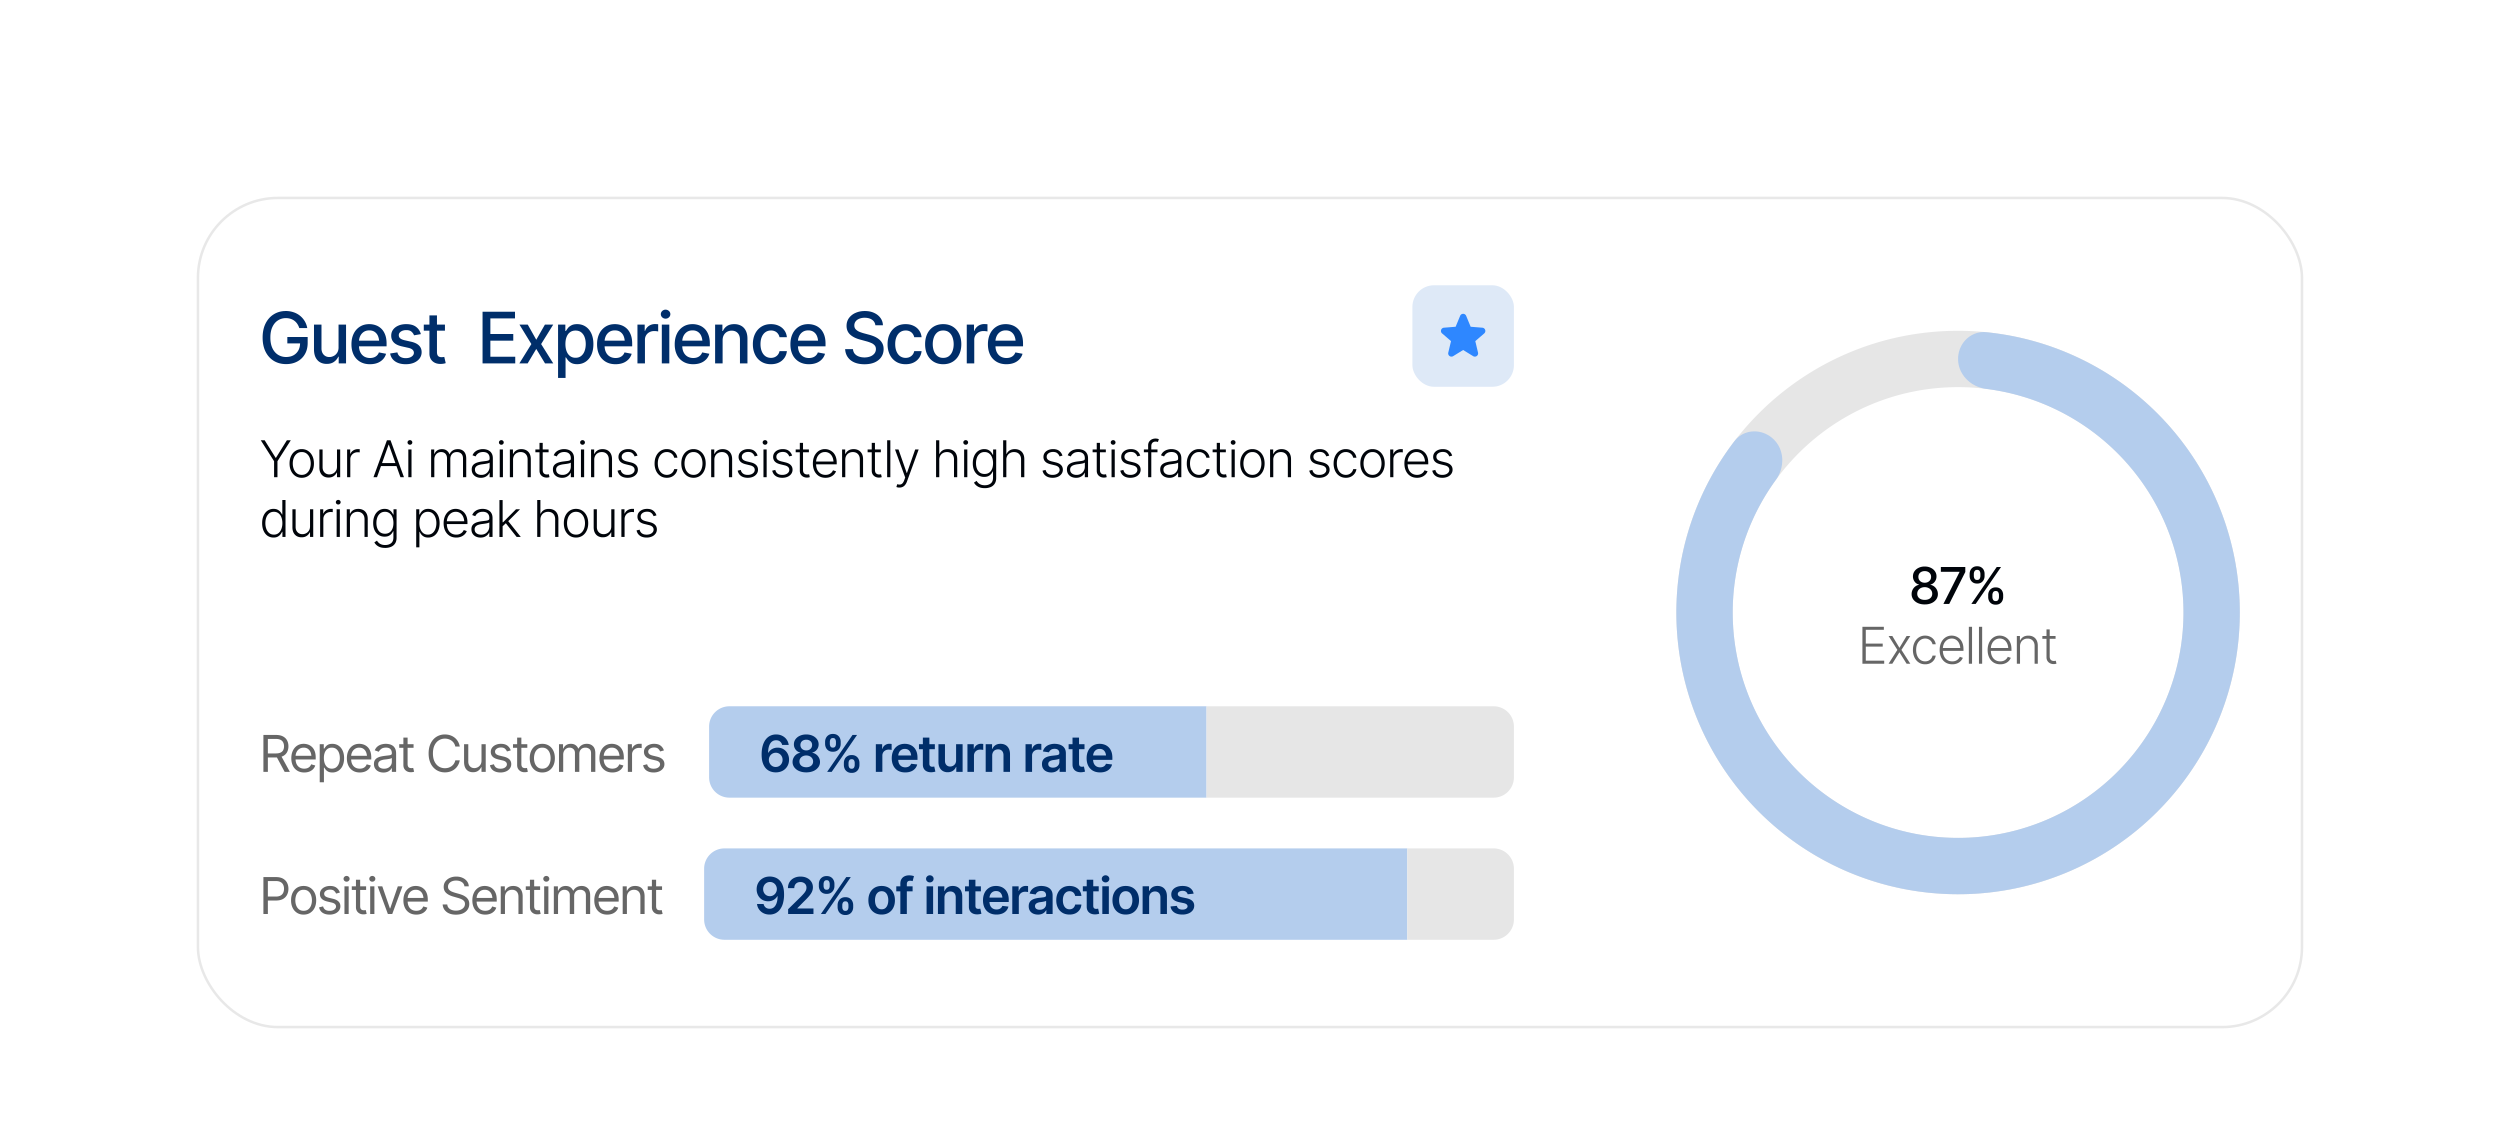 <svg xmlns="http://www.w3.org/2000/svg" width="502" height="229" fill="none"><g filter="url(#a)"><rect width="423" height="167" x="39.494" y="21.543" fill="#fff" rx="16.308"/><rect width="422.49" height="166.49" x="39.749" y="21.797" stroke="#E8E8E8" stroke-width=".51" rx="16.054"/><path fill="#002E6A" d="M57.46 55.161c-.938 0-1.763-.216-2.473-.648-.706-.432-1.26-1.045-1.659-1.84-.395-.798-.592-1.743-.592-2.835 0-1.105.2-2.056.6-2.85.403-.799.956-1.412 1.658-1.84.701-.431 1.5-.647 2.397-.647a4.74 4.74 0 0 1 1.56.25 4.065 4.065 0 0 1 2.745 3.17h-1.602a3.176 3.176 0 0 0-.39-.828 2.513 2.513 0 0 0-1.359-1.025 3.03 3.03 0 0 0-.948-.139 2.86 2.86 0 0 0-1.581.453c-.47.297-.841.736-1.115 1.317-.274.58-.411 1.291-.411 2.132 0 .84.137 1.551.41 2.132.275.58.651 1.022 1.13 1.324a3.025 3.025 0 0 0 1.63.446c.562 0 1.052-.114 1.47-.341a2.47 2.47 0 0 0 .976-.976c.232-.418.348-.913.348-1.484l.411.077h-2.968v-1.296h4.083v1.184c0 .873-.186 1.628-.557 2.265a3.785 3.785 0 0 1-1.533 1.477c-.65.348-1.394.522-2.23.522Zm10.521-3.358v-4.57h1.505v7.789H68.01V53.67h-.083c-.186.414-.474.76-.864 1.038-.39.28-.878.416-1.464.412-.501 0-.945-.11-1.33-.328-.381-.218-.68-.546-.9-.982-.213-.437-.32-.978-.32-1.624v-4.954h1.505v4.78c0 .525.149.945.446 1.261.297.316.68.472 1.15.467.283 0 .564-.07.843-.21.283-.139.518-.352.704-.64.19-.288.285-.65.285-1.087Zm6.306 3.38c-.762 0-1.421-.166-1.979-.495a3.311 3.311 0 0 1-1.289-1.394c-.297-.604-.446-1.308-.446-2.111 0-.8.147-1.503.44-2.111a3.417 3.417 0 0 1 1.246-1.422c.54-.344 1.171-.515 1.896-.515.441 0 .868.072 1.282.215.413.145.785.372 1.115.683.33.312.59.716.78 1.213.195.497.293 1.096.293 1.797v.544H71.43V50.45h5.414l-.703.376a3.36 3.36 0 0 0-.223-1.268 1.854 1.854 0 0 0-.67-.857c-.292-.209-.657-.313-1.093-.313-.437 0-.81.104-1.122.313a2.039 2.039 0 0 0-.704.83c-.162.343-.244.72-.244 1.128v.774c0 .534.093.987.28 1.358.185.372.443.655.773.85.334.195.722.293 1.163.293.288 0 .548-.042.78-.125a1.6 1.6 0 0 0 1.004-.997l1.435.272a2.62 2.62 0 0 1-.613 1.1 2.975 2.975 0 0 1-1.108.74c-.441.171-.945.257-1.512.257ZM84.51 49.14l-1.373.237c-.088-.26-.253-.5-.495-.718-.237-.218-.592-.327-1.066-.327-.427 0-.785.098-1.073.293-.283.19-.425.434-.425.731 0 .26.096.472.286.634.195.163.504.293.927.39l1.247.28c.71.162 1.242.417 1.595.766.353.348.53.794.53 1.337 0 .47-.135.888-.404 1.255-.27.362-.643.648-1.122.857-.478.204-1.031.306-1.658.306-.873 0-1.584-.188-2.132-.564-.548-.376-.885-.906-1.01-1.589l1.456-.223c.093.381.28.67.564.864.288.195.66.293 1.115.293.492 0 .887-.105 1.184-.314.302-.209.453-.462.453-.76 0-.492-.367-.824-1.1-.995L80.69 51.6c-.73-.167-1.269-.43-1.617-.788-.344-.362-.516-.817-.516-1.365 0-.46.128-.864.384-1.213.26-.348.615-.617 1.066-.808.455-.195.973-.292 1.553-.292.846 0 1.508.183 1.986.55.483.367.804.852.962 1.456Zm4.835-1.909v1.22h-4.25v-1.22h4.25ZM86.23 45.38h1.512v7.358c0 .357.074.62.223.787.148.163.388.244.717.244a2.878 2.878 0 0 0 .53-.056l.286 1.254c-.154.051-.32.09-.502.119a3.567 3.567 0 0 1-.543.041c-.674 0-1.213-.188-1.617-.564-.404-.38-.606-.887-.606-1.519V45.38Zm10.667 9.643V44.64h6.515v1.345h-4.947v3.128h4.599v1.338h-4.599v3.226h4.996v1.345h-6.564Zm9.079-7.79 1.707 3.038 1.735-3.038h1.666l-2.425 3.902 2.439 3.888h-1.652l-1.763-2.913-1.735 2.913h-1.665l2.418-3.888-2.39-3.902h1.665Zm6.083 10.703V47.231h1.463V48.5h.126c.093-.162.22-.35.383-.564.167-.214.399-.4.697-.558.297-.162.685-.243 1.163-.243.627 0 1.185.157 1.673.473.492.316.88.774 1.163 1.373.283.6.425 1.322.425 2.167 0 .836-.139 1.556-.418 2.16-.279.6-.664 1.061-1.157 1.386-.487.321-1.047.481-1.679.481-.469 0-.854-.079-1.156-.237a2.302 2.302 0 0 1-.704-.564 4.893 4.893 0 0 1-.39-.564h-.084v4.124h-1.505Zm3.512-4.049c.45 0 .827-.12 1.129-.362a2.21 2.21 0 0 0 .682-.983c.158-.418.237-.887.237-1.407 0-.516-.076-.978-.23-1.387a2.165 2.165 0 0 0-.682-.968c-.302-.237-.681-.355-1.136-.355-.442 0-.813.113-1.115.341-.302.223-.532.539-.69.948-.153.404-.23.877-.23 1.421s.079 1.022.237 1.435c.158.414.388.737.69.969.306.232.676.348 1.108.348Zm8.034 1.296c-.762 0-1.422-.165-1.979-.495a3.308 3.308 0 0 1-1.289-1.393c-.298-.604-.446-1.308-.446-2.111 0-.8.146-1.503.439-2.111a3.415 3.415 0 0 1 1.247-1.422c.539-.344 1.17-.515 1.895-.515.441 0 .869.072 1.282.215a3.09 3.09 0 0 1 1.115.683c.33.312.59.716.78 1.213.196.497.293 1.096.293 1.797v.544h-6.194V50.45h5.414l-.704.376c0-.478-.074-.9-.223-1.268a1.858 1.858 0 0 0-.669-.857c-.293-.209-.657-.313-1.094-.313-.437 0-.81.104-1.122.313a2.037 2.037 0 0 0-.703.83 2.6 2.6 0 0 0-.244 1.128v.774c0 .534.093.987.278 1.358.186.372.444.655.774.85.334.195.722.293 1.163.293.288 0 .549-.042.781-.125a1.601 1.601 0 0 0 1.003-.996l1.436.271a2.64 2.64 0 0 1-.614 1.1 2.974 2.974 0 0 1-1.107.74c-.442.171-.946.257-1.512.257Zm4.396-.16v-7.79h1.456v1.247h.084a1.91 1.91 0 0 1 .753-.99 2.13 2.13 0 0 1 1.226-.368c.093 0 .202.004.327.014.13.004.235.011.314.02v1.45a3.866 3.866 0 0 0-.794-.084c-.358 0-.679.077-.962.23a1.703 1.703 0 0 0-.662.62 1.71 1.71 0 0 0-.237.906v4.745h-1.505Zm4.891 0v-7.79h1.505v7.79h-1.505Zm.76-8.988a.946.946 0 0 1-.676-.265.844.844 0 0 1-.279-.634.85.85 0 0 1 .279-.641.946.946 0 0 1 .676-.265c.26 0 .483.088.669.265.19.176.286.39.286.64a.837.837 0 0 1-.286.635.938.938 0 0 1-.669.265Zm5.546 9.148c-.762 0-1.421-.165-1.979-.495a3.314 3.314 0 0 1-1.289-1.393c-.297-.604-.446-1.308-.446-2.111 0-.8.147-1.503.439-2.111a3.417 3.417 0 0 1 1.248-1.422c.538-.344 1.17-.515 1.895-.515.441 0 .868.072 1.282.215.413.145.785.372 1.115.683.33.312.59.716.78 1.213.195.497.293 1.096.293 1.797v.544h-6.195V50.45h5.414l-.703.376c0-.478-.075-.9-.223-1.268a1.858 1.858 0 0 0-.669-.857c-.293-.209-.658-.313-1.094-.313-.437 0-.811.104-1.122.313a2.04 2.04 0 0 0-.704.83c-.162.343-.244.72-.244 1.128v.774c0 .534.093.987.279 1.358.186.372.444.655.774.85.334.195.722.293 1.163.293.288 0 .548-.042.781-.125a1.601 1.601 0 0 0 1.003-.996l1.435.271a2.62 2.62 0 0 1-.613 1.1 2.978 2.978 0 0 1-1.108.74c-.441.171-.945.257-1.512.257Zm5.902-4.78v4.62h-1.505v-7.79h1.463v1.282h.105c.176-.423.452-.757.829-1.003.376-.251.859-.377 1.449-.377.53 0 .992.112 1.387.335.399.218.708.546.926.982.223.437.335.978.335 1.624v4.947h-1.505v-4.766c0-.562-.149-1.003-.446-1.324-.297-.325-.702-.488-1.213-.488a1.87 1.87 0 0 0-.94.237c-.274.154-.49.374-.648.662-.158.288-.237.641-.237 1.06Zm9.706 4.78c-.748 0-1.394-.172-1.937-.515a3.384 3.384 0 0 1-1.254-1.422c-.293-.604-.439-1.296-.439-2.076 0-.794.148-1.494.446-2.097a3.445 3.445 0 0 1 1.261-1.422c.543-.344 1.18-.515 1.909-.515.595 0 1.122.109 1.582.327.464.214.838.518 1.121.913.288.395.458.855.509 1.38h-1.477a1.731 1.731 0 0 0-.3-.677 1.54 1.54 0 0 0-.571-.487 1.835 1.835 0 0 0-.843-.181c-.423 0-.792.111-1.108.334-.311.218-.555.532-.732.94-.176.41-.264.893-.264 1.45 0 .562.086 1.052.257 1.47.172.418.416.741.732.969.321.223.692.334 1.115.334.436 0 .808-.12 1.115-.362.311-.242.511-.572.599-.99h1.477a2.826 2.826 0 0 1-.488 1.352 2.848 2.848 0 0 1-1.101.934c-.459.227-.996.341-1.609.341Zm7.623 0c-.762 0-1.422-.165-1.979-.495a3.308 3.308 0 0 1-1.289-1.393c-.298-.604-.446-1.308-.446-2.111 0-.8.146-1.503.439-2.111a3.415 3.415 0 0 1 1.247-1.422c.539-.344 1.171-.515 1.895-.515.441 0 .869.072 1.282.215a3.09 3.09 0 0 1 1.115.683c.33.312.59.716.78 1.213.196.497.293 1.096.293 1.797v.544h-6.194V50.45h5.414l-.704.376c0-.478-.074-.9-.223-1.268a1.858 1.858 0 0 0-.669-.857c-.293-.209-.657-.313-1.094-.313-.436 0-.81.104-1.122.313a2.037 2.037 0 0 0-.703.83 2.6 2.6 0 0 0-.244 1.128v.774c0 .534.093.987.278 1.358.186.372.444.655.774.85.334.195.722.293 1.163.293.288 0 .549-.042.781-.125a1.601 1.601 0 0 0 1.003-.996l1.436.271a2.64 2.64 0 0 1-.614 1.1 2.974 2.974 0 0 1-1.107.74c-.442.171-.946.257-1.512.257Zm11.162.007c-.776 0-1.449-.12-2.021-.362-.567-.246-1.01-.597-1.331-1.052-.32-.456-.499-.997-.536-1.624h1.575c.032.377.153.69.362.94.214.247.49.43.829.551.339.121.711.181 1.115.181.441 0 .836-.07 1.184-.209a1.9 1.9 0 0 0 .816-.585 1.41 1.41 0 0 0 .299-.892c0-.306-.088-.557-.265-.752a1.897 1.897 0 0 0-.703-.48 6.864 6.864 0 0 0-1.004-.342l-1.219-.335c-.836-.223-1.496-.555-1.979-.996-.483-.446-.725-1.03-.725-1.75 0-.598.161-1.12.481-1.567a3.2 3.2 0 0 1 1.317-1.038c.558-.25 1.182-.376 1.874-.376.707 0 1.327.125 1.861.376.539.246.964.585 1.275 1.017.316.428.481.918.495 1.47h-1.519a1.496 1.496 0 0 0-.669-1.114c-.386-.265-.878-.398-1.477-.398a2.79 2.79 0 0 0-1.101.203c-.311.13-.553.31-.725.543-.167.232-.251.5-.251.801 0 .325.1.59.3.795.204.204.45.367.738.487.293.117.574.212.844.286l1.01.272c.33.083.669.195 1.017.334.349.14.671.323.969.55.302.224.543.502.724.837.186.33.279.73.279 1.198 0 .58-.151 1.101-.453 1.561-.302.455-.738.815-1.31 1.08-.571.26-1.263.39-2.076.39Zm8.263-.007c-.747 0-1.393-.172-1.937-.515a3.397 3.397 0 0 1-1.254-1.422c-.292-.604-.439-1.296-.439-2.076 0-.794.149-1.494.446-2.097a3.452 3.452 0 0 1 1.261-1.422c.544-.344 1.18-.515 1.91-.515.594 0 1.121.109 1.581.327a2.78 2.78 0 0 1 1.122.913c.288.395.458.855.509 1.38h-1.477a1.746 1.746 0 0 0-.3-.677 1.547 1.547 0 0 0-.571-.487 1.836 1.836 0 0 0-.844-.181c-.422 0-.792.111-1.107.334-.312.218-.555.532-.732.94-.177.41-.265.893-.265 1.45 0 .562.086 1.052.258 1.47.172.418.416.741.732.969a1.9 1.9 0 0 0 1.114.334c.437 0 .809-.12 1.115-.362.312-.242.511-.572.6-.99h1.477a2.826 2.826 0 0 1-.488 1.352 2.848 2.848 0 0 1-1.101.934c-.46.227-.996.341-1.61.341Zm7.54 0c-.73 0-1.368-.167-1.917-.501a3.396 3.396 0 0 1-1.268-1.408c-.297-.604-.446-1.305-.446-2.104 0-.808.149-1.514.446-2.118a3.386 3.386 0 0 1 1.268-1.415c.549-.334 1.187-.502 1.917-.502.733 0 1.372.168 1.916.502.543.335.966.806 1.268 1.415.302.603.453 1.31.453 2.118 0 .799-.151 1.5-.453 2.104a3.396 3.396 0 0 1-1.268 1.408c-.544.334-1.183.501-1.916.501Zm0-1.275c.478 0 .873-.125 1.184-.376a2.21 2.21 0 0 0 .69-.996c.153-.419.23-.874.23-1.366 0-.502-.077-.962-.23-1.38a2.207 2.207 0 0 0-.69-1.003c-.311-.251-.706-.376-1.184-.376-.474 0-.867.125-1.178.376a2.27 2.27 0 0 0-.69 1.003c-.153.418-.23.878-.23 1.38 0 .492.077.947.23 1.366.153.413.383.745.69.996.311.25.704.376 1.178.376Zm4.731 1.115v-7.79h1.456v1.247h.083a1.91 1.91 0 0 1 .753-.99 2.13 2.13 0 0 1 1.226-.368c.093 0 .202.004.328.014.13.004.234.011.313.02v1.45a3.87 3.87 0 0 0-.794-.084c-.358 0-.678.077-.962.23a1.7 1.7 0 0 0-.661.62 1.71 1.71 0 0 0-.237.906v4.745h-1.505Zm7.964.16c-.762 0-1.422-.165-1.979-.495a3.308 3.308 0 0 1-1.289-1.393c-.297-.604-.446-1.308-.446-2.111 0-.8.146-1.503.439-2.111a3.415 3.415 0 0 1 1.247-1.422c.539-.344 1.171-.515 1.895-.515.442 0 .869.072 1.282.215a3.09 3.09 0 0 1 1.115.683c.33.312.59.716.781 1.213.195.497.292 1.096.292 1.797v.544h-6.194V50.45h5.414l-.704.376c0-.478-.074-.9-.223-1.268a1.851 1.851 0 0 0-.669-.857c-.292-.209-.657-.313-1.094-.313-.436 0-.81.104-1.121.313a2.031 2.031 0 0 0-.704.83 2.6 2.6 0 0 0-.244 1.128v.774c0 .534.093.987.279 1.358.185.372.443.655.773.85.334.195.722.293 1.164.293.288 0 .548-.042.78-.125a1.601 1.601 0 0 0 1.003-.996l1.436.271a2.639 2.639 0 0 1-.613 1.1 2.978 2.978 0 0 1-1.108.74c-.442.171-.946.257-1.512.257Z"/><rect width="20.386" height="20.386" x="283.609" y="39.329" fill="#DEE9F7" rx="4.345"/><g clip-path="url(#b)"><path fill="#2E87FF" d="m298.033 48.998-1.792 1.546.546 2.312a.651.651 0 0 1-.251.68.655.655 0 0 1-.725.03l-2.01-1.238-2.012 1.238a.654.654 0 0 1-.975-.71l.548-2.312-1.791-1.546a.654.654 0 0 1 .371-1.148l2.349-.19.906-2.193a.646.646 0 0 1 .603-.404.648.648 0 0 1 .602.404l.906 2.193 2.349.19a.654.654 0 0 1 .576.829.655.655 0 0 1-.203.32h.003Z"/></g><path fill="#00040A" d="M52.364 70.453h.781l2.2 3.519h.07l2.19-3.519h.786l-2.678 4.206v3.21h-.677v-3.21l-2.672-4.206Zm8.227 7.535a2.27 2.27 0 0 1-1.275-.363 2.5 2.5 0 0 1-.865-1.016c-.206-.434-.309-.932-.309-1.493 0-.57.103-1.071.309-1.503.209-.434.497-.773.865-1.015a2.244 2.244 0 0 1 1.275-.368c.48 0 .904.123 1.269.368.368.242.657.58.866 1.015.209.432.313.933.313 1.503 0 .561-.104 1.059-.313 1.493a2.47 2.47 0 0 1-.861 1.016 2.266 2.266 0 0 1-1.274.363Zm0-.587c.388 0 .715-.103.98-.309.269-.209.473-.487.612-.836.14-.348.21-.728.21-1.14 0-.418-.07-.8-.21-1.15a1.952 1.952 0 0 0-.612-.835c-.269-.21-.596-.314-.98-.314-.385 0-.712.106-.98.319-.266.209-.47.487-.613.836-.14.345-.209.726-.209 1.144 0 .412.07.792.209 1.14.14.349.343.627.612.836.269.206.596.309.98.309Zm7.077-1.652v-3.445h.642v5.565h-.642v-.926h-.05a1.76 1.76 0 0 1-.622.717c-.282.189-.627.282-1.035.278-.355 0-.67-.076-.946-.229a1.663 1.663 0 0 1-.647-.686c-.156-.306-.234-.677-.234-1.115v-3.604h.642v3.569c0 .431.128.78.383 1.045.26.265.588.397.986.393.252 0 .494-.06.727-.179.232-.12.423-.295.572-.528.15-.232.224-.517.224-.855Zm2.03 2.12v-5.565h.623v.861h.05c.112-.282.306-.507.582-.676.278-.173.592-.26.94-.26h.174c.067 0 .122.002.165.006v.652a5.797 5.797 0 0 0-.394-.03c-.285 0-.542.061-.77.184a1.375 1.375 0 0 0-.728 1.24v3.588h-.642Zm6.008 0h-.712l2.702-7.416h.722l2.697 7.416h-.706l-2.33-6.535h-.05l-2.323 6.535Zm.512-2.842h3.678v.607h-3.678v-.607Zm5.773 2.842v-5.565h.642v5.565h-.642Zm.324-6.515a.487.487 0 0 1-.343-.135.455.455 0 0 1-.14-.333c0-.126.047-.234.14-.323a.487.487 0 0 1 .343-.135.47.47 0 0 1 .338.135.455.455 0 0 1 0 .657.47.47 0 0 1-.338.134Zm4.255 6.515v-5.565h.622v.861h.065c.11-.288.294-.516.552-.681.263-.166.576-.25.941-.25.382 0 .695.092.94.275.246.179.43.424.553.736h.05a1.57 1.57 0 0 1 .612-.732c.285-.185.629-.278 1.03-.278.518 0 .928.162 1.23.487.302.326.453.799.453 1.419v3.728h-.647V74.14c0-.438-.113-.767-.339-.986-.222-.222-.517-.333-.886-.333-.424 0-.751.133-.98.398-.23.262-.344.593-.344.99v3.659h-.662V74.08c0-.375-.104-.678-.313-.91-.21-.233-.505-.349-.886-.349-.256 0-.486.065-.692.194a1.36 1.36 0 0 0-.483.523c-.116.222-.174.48-.174.771v3.559h-.642Zm9.984.124a2.16 2.16 0 0 1-.92-.194 1.623 1.623 0 0 1-.668-.572c-.162-.252-.244-.558-.244-.916 0-.276.052-.506.155-.692.103-.186.25-.338.443-.458.192-.123.418-.219.677-.288a5.66 5.66 0 0 1 .865-.165l.792-.1c.216-.03.38-.076.493-.139a.323.323 0 0 0 .169-.303v-.13c0-.381-.113-.68-.339-.895-.225-.22-.549-.329-.97-.329-.402 0-.729.088-.98.264a1.437 1.437 0 0 0-.528.622l-.617-.224c.126-.302.3-.544.522-.727.223-.182.471-.313.747-.393a2.764 2.764 0 0 1 1.498-.04c.229.057.443.153.642.29.199.135.36.326.483.571.126.243.189.55.189.921v3.773h-.647v-.881h-.04a1.669 1.669 0 0 1-.338.478 1.832 1.832 0 0 1-.573.378c-.229.1-.5.15-.811.15Zm.09-.587c.341 0 .637-.075.885-.224.253-.153.447-.357.583-.612.136-.256.204-.534.204-.836v-.802a.661.661 0 0 1-.244.125c-.11.036-.237.068-.383.094-.143.027-.289.05-.438.07-.146.02-.276.036-.389.05-.311.04-.58.1-.806.184a1.197 1.197 0 0 0-.512.338.847.847 0 0 0-.175.553c0 .335.12.595.359.781.242.186.547.279.916.279Zm3.702.463v-5.565h.642v5.565h-.642Zm.324-6.515a.489.489 0 0 1-.344-.135.458.458 0 0 1 0-.656.489.489 0 0 1 .344-.135c.133 0 .245.045.338.135a.455.455 0 0 1 0 .657.468.468 0 0 1-.338.134Zm2.349 3.04v3.475h-.642v-5.565h.622v.881h.065a1.55 1.55 0 0 1 .607-.691c.275-.173.617-.26 1.025-.26.375 0 .704.079.986.235.285.156.507.385.667.687.159.301.238.673.238 1.114v3.599h-.642V74.31c0-.454-.127-.816-.383-1.085-.255-.269-.597-.403-1.025-.403a1.56 1.56 0 0 0-.781.194 1.38 1.38 0 0 0-.543.543 1.698 1.698 0 0 0-.194.836Zm7.137-2.09v.563h-2.653v-.563h2.653Zm-1.822-1.323h.642v5.434c0 .302.075.53.224.682.15.15.357.224.622.224.06 0 .12-.003.18-.01a2.64 2.64 0 0 0 .199-.04l.139.583c-.076.03-.164.053-.264.07a1.863 1.863 0 0 1-.308.024c-.412 0-.754-.126-1.026-.378-.272-.255-.408-.589-.408-1v-5.59Zm4.524 7.012a2.16 2.16 0 0 1-.92-.194 1.622 1.622 0 0 1-.667-.572c-.163-.252-.244-.558-.244-.916 0-.276.051-.506.154-.692.103-.186.251-.338.443-.458a2.4 2.4 0 0 1 .677-.288 5.6 5.6 0 0 1 .866-.165l.791-.1c.216-.03.38-.076.493-.139.113-.063.169-.164.169-.303v-.13c0-.381-.113-.68-.338-.895-.226-.22-.549-.329-.971-.329-.401 0-.728.088-.98.264a1.443 1.443 0 0 0-.528.622l-.617-.224c.126-.302.3-.544.523-.727a2.07 2.07 0 0 1 .746-.393 2.762 2.762 0 0 1 1.498-.04c.229.057.443.153.642.29.199.135.36.326.483.571.126.243.189.55.189.921v3.773h-.647v-.881h-.04a1.659 1.659 0 0 1-.338.478 1.834 1.834 0 0 1-.572.378c-.229.1-.5.15-.812.15Zm.09-.587c.342 0 .637-.075.886-.224a1.57 1.57 0 0 0 .582-.612c.136-.256.204-.534.204-.836v-.802a.662.662 0 0 1-.244.125 2.785 2.785 0 0 1-.383.094c-.143.027-.289.05-.438.07-.146.02-.275.036-.388.05-.312.04-.581.1-.806.184a1.19 1.19 0 0 0-.513.338.848.848 0 0 0-.174.553c0 .335.119.595.358.781.242.186.548.279.916.279Zm3.703.463v-5.565h.642v5.565h-.642Zm.323-6.515a.487.487 0 0 1-.343-.135.455.455 0 0 1 0-.656.487.487 0 0 1 .343-.135.47.47 0 0 1 .478.458.47.47 0 0 1-.478.468Zm2.349 3.04v3.475h-.642v-5.565h.622v.881h.065c.13-.288.332-.519.607-.691.276-.173.617-.26 1.026-.26.375 0 .703.079.985.235.285.156.508.385.667.687.159.301.239.673.239 1.114v3.599h-.642V74.31c0-.454-.128-.816-.383-1.085-.256-.269-.598-.403-1.026-.403-.292 0-.552.065-.781.194a1.38 1.38 0 0 0-.543.543 1.698 1.698 0 0 0-.194.836Zm8.685-.86-.587.159a1.436 1.436 0 0 0-.433-.632c-.199-.176-.486-.264-.861-.264s-.684.091-.926.274c-.242.18-.363.41-.363.692 0 .235.081.43.244.582.166.15.421.267.766.353l.841.204c.465.117.813.297 1.045.543.236.242.354.549.354.92a1.4 1.4 0 0 1-.264.837 1.727 1.727 0 0 1-.722.577c-.308.14-.667.21-1.075.21-.544 0-.992-.124-1.343-.37-.352-.248-.578-.603-.677-1.064l.617-.15c.076.329.232.578.468.747.235.17.544.254.925.254.425 0 .767-.096 1.026-.289.258-.192.388-.431.388-.717 0-.457-.304-.761-.911-.91l-.906-.22c-.484-.115-.843-.298-1.075-.547a1.312 1.312 0 0 1-.348-.93c0-.306.083-.576.249-.812.169-.235.399-.42.691-.552.292-.133.624-.2.996-.2.511 0 .919.119 1.224.354.305.232.524.55.657.95Zm5.893 4.454c-.498 0-.931-.124-1.299-.373a2.463 2.463 0 0 1-.856-1.02 3.453 3.453 0 0 1-.304-1.479c0-.56.103-1.056.309-1.488.205-.434.492-.776.861-1.025a2.228 2.228 0 0 1 1.279-.373c.371 0 .708.073 1.01.219.302.142.551.345.747.607.199.259.323.56.373.906h-.647c-.046-.21-.136-.4-.269-.573a1.494 1.494 0 0 0-1.204-.572c-.355 0-.669.096-.941.289-.272.192-.486.46-.642.801-.153.342-.229.738-.229 1.19 0 .447.075.846.224 1.194.149.348.36.62.632.816.276.196.594.294.956.294.368 0 .687-.105.955-.314.269-.209.442-.49.518-.84h.647a1.937 1.937 0 0 1-.358.895c-.19.262-.435.47-.737.622-.299.15-.64.224-1.025.224Zm5.355 0c-.481 0-.906-.121-1.274-.363a2.502 2.502 0 0 1-.866-1.016c-.206-.434-.309-.932-.309-1.493 0-.57.103-1.071.309-1.503.209-.434.498-.773.866-1.015a2.243 2.243 0 0 1 1.274-.368c.481 0 .904.123 1.269.368.368.242.657.58.866 1.015.209.432.314.933.314 1.503 0 .561-.105 1.059-.314 1.493a2.47 2.47 0 0 1-.861 1.016 2.265 2.265 0 0 1-1.274.363Zm0-.587c.388 0 .715-.103.98-.309.269-.209.473-.487.613-.836.139-.348.209-.728.209-1.14 0-.418-.07-.8-.209-1.15a1.956 1.956 0 0 0-.613-.835c-.268-.21-.595-.314-.98-.314s-.712.106-.98.319c-.266.209-.47.487-.613.836a3.037 3.037 0 0 0-.209 1.144c0 .412.07.792.209 1.14.14.349.344.627.613.836.268.206.595.309.98.309Zm4.186-3.006v3.474h-.642v-5.565h.622v.881h.064c.13-.288.332-.519.608-.691.275-.173.617-.26 1.025-.26.375 0 .703.079.985.235.286.156.508.385.667.687.159.301.239.673.239 1.114v3.599h-.642V74.31c0-.454-.128-.816-.383-1.085-.256-.269-.597-.403-1.025-.403-.292 0-.553.065-.782.194a1.37 1.37 0 0 0-.542.543c-.13.232-.194.51-.194.836Zm8.684-.861-.587.159a1.436 1.436 0 0 0-.433-.632c-.199-.176-.486-.264-.861-.264s-.683.091-.926.274c-.242.18-.363.41-.363.692 0 .235.081.43.244.582.166.15.421.267.766.353l.841.204c.465.117.813.297 1.046.543.235.242.353.549.353.92a1.4 1.4 0 0 1-.264.837 1.724 1.724 0 0 1-.721.577c-.309.14-.667.21-1.076.21-.544 0-.992-.124-1.343-.37-.352-.248-.578-.603-.677-1.064l.617-.15c.076.329.232.578.468.747.235.17.544.254.926.254.424 0 .766-.096 1.025-.289.259-.192.388-.431.388-.717 0-.457-.304-.761-.911-.91l-.906-.22c-.484-.115-.842-.298-1.075-.547a1.312 1.312 0 0 1-.348-.93c0-.306.083-.576.249-.812.169-.235.4-.42.692-.552.292-.133.623-.2.995-.2.511 0 .919.119 1.224.354.306.232.525.55.657.95Zm1.175 4.335v-5.565h.642v5.565h-.642Zm.323-6.515a.487.487 0 0 1-.343-.135.454.454 0 0 1-.139-.333.43.43 0 0 1 .139-.323.487.487 0 0 1 .343-.135.47.47 0 0 1 .478.458.47.47 0 0 1-.478.468Zm5.44 2.18-.587.159a1.436 1.436 0 0 0-.433-.632c-.199-.176-.486-.264-.861-.264s-.684.091-.926.274c-.242.18-.363.41-.363.692 0 .235.081.43.244.582.166.15.421.267.766.353l.841.204c.465.117.813.297 1.045.543.236.242.354.549.354.92a1.4 1.4 0 0 1-.264.837 1.727 1.727 0 0 1-.722.577c-.308.14-.667.21-1.075.21-.544 0-.992-.124-1.343-.37-.352-.248-.578-.603-.677-1.064l.617-.15c.076.329.232.578.468.747.235.17.544.254.925.254.425 0 .767-.096 1.026-.289.258-.192.388-.431.388-.717 0-.457-.304-.761-.911-.91l-.906-.22c-.484-.115-.843-.298-1.075-.547a1.312 1.312 0 0 1-.348-.93c0-.306.083-.576.249-.812.169-.235.399-.42.691-.552.292-.133.624-.2.996-.2.511 0 .919.119 1.224.354.305.232.524.55.657.95Zm3.36-1.23v.563h-2.653v-.563h2.653Zm-1.822-1.323h.642v5.434c0 .302.075.53.224.682.149.15.357.224.622.224.06 0 .12-.003.179-.01.063-.01.13-.023.199-.04l.14.583c-.077.03-.165.053-.264.07-.1.016-.202.024-.309.024-.411 0-.753-.126-1.025-.378-.272-.255-.408-.589-.408-1v-5.59Zm5.161 7.007c-.518 0-.967-.121-1.349-.363a2.419 2.419 0 0 1-.881-1.016c-.205-.43-.308-.927-.308-1.488 0-.56.101-1.058.303-1.493.206-.434.492-.776.856-1.025a2.199 2.199 0 0 1 1.27-.373 2.324 2.324 0 0 1 1.632.672c.226.225.403.512.533.86.129.346.194.757.194 1.235v.289h-4.345v-.568h3.996l-.293.22c0-.406-.07-.767-.209-1.086a1.768 1.768 0 0 0-.588-.756 1.52 1.52 0 0 0-.92-.279c-.355 0-.667.095-.936.284a1.863 1.863 0 0 0-.627.746 2.344 2.344 0 0 0-.219 1.016v.333c0 .445.076.833.229 1.165.156.328.375.584.657.766.285.183.62.274 1.005.274.262 0 .493-.042.692-.125.199-.083.367-.194.503-.333a1.53 1.53 0 0 0 .308-.463l.612.204a1.85 1.85 0 0 1-.418.647 2.153 2.153 0 0 1-.716.478c-.286.12-.613.18-.981.18Zm3.967-3.593v3.474h-.642v-5.565h.622v.881h.064c.13-.288.332-.519.608-.691.275-.173.617-.26 1.025-.26.375 0 .703.079.985.235.286.156.508.385.667.687.16.301.239.673.239 1.114v3.599h-.642V74.31c0-.454-.128-.816-.383-1.085-.256-.269-.597-.403-1.025-.403-.292 0-.553.065-.782.194a1.377 1.377 0 0 0-.542.543c-.13.232-.194.51-.194.836Zm7.137-2.09v.562h-2.653v-.563h2.653Zm-1.822-1.324h.642v5.434c0 .302.075.53.224.682.149.15.357.224.622.224.06 0 .12-.003.179-.01.063-.01.13-.023.199-.04l.14.583c-.077.03-.164.053-.264.07-.1.016-.202.024-.309.024-.411 0-.753-.126-1.025-.378-.272-.255-.408-.589-.408-1v-5.59Zm3.733-.528v7.416h-.642v-7.416h.642Zm1.836 9.496a1.564 1.564 0 0 1-.358-.03 1.108 1.108 0 0 1-.264-.084l.174-.563.075.02c.305.09.564.078.776-.035.216-.11.397-.365.543-.766l.204-.568-2.046-5.619h.702l1.648 4.719h.049l1.653-4.719h.696l-2.349 6.44a2.332 2.332 0 0 1-.368.672c-.143.18-.309.312-.498.399-.189.09-.401.134-.637.134Zm7.988-5.554v3.474h-.642v-7.416h.642v2.732h.065c.129-.288.33-.519.602-.691.272-.173.619-.26 1.04-.26.375 0 .705.079.991.235a1.6 1.6 0 0 1 .667.681c.162.302.243.676.243 1.12v3.599h-.647V74.31c0-.461-.129-.824-.388-1.09-.255-.265-.6-.398-1.035-.398-.295 0-.559.065-.791.194a1.411 1.411 0 0 0-.548.543 1.666 1.666 0 0 0-.199.836Zm4.992 3.474v-5.565h.642v5.565h-.642Zm.324-6.515a.487.487 0 0 1-.344-.135.454.454 0 0 1-.139-.333.43.43 0 0 1 .139-.323.487.487 0 0 1 .344-.135.47.47 0 0 1 .477.458.47.47 0 0 1-.477.468Zm3.827 8.715c-.568 0-1.03-.107-1.389-.32-.358-.211-.619-.477-.781-.795l.527-.349c.077.143.183.28.319.413.136.136.312.248.528.334.215.09.481.134.796.134.494 0 .892-.123 1.194-.368.306-.246.458-.627.458-1.145V76.72h-.065c-.073.17-.179.338-.318.508a1.682 1.682 0 0 1-.548.418c-.225.11-.506.164-.841.164a2.17 2.17 0 0 1-1.184-.328 2.26 2.26 0 0 1-.811-.941c-.196-.412-.294-.9-.294-1.463 0-.564.096-1.059.289-1.483a2.35 2.35 0 0 1 .806-1 2.042 2.042 0 0 1 1.204-.364c.342 0 .626.061.851.184.226.12.407.267.543.443.136.176.242.347.318.513h.07v-1.066h.617v5.709c0 .471-.099.858-.298 1.16a1.76 1.76 0 0 1-.812.677 3 3 0 0 1-1.179.219Zm-.04-2.847c.534 0 .951-.193 1.249-.578.299-.385.448-.912.448-1.582 0-.435-.066-.82-.199-1.155a1.751 1.751 0 0 0-.577-.796c-.252-.196-.559-.294-.921-.294-.375 0-.69.101-.946.304a1.858 1.858 0 0 0-.582.806 3.165 3.165 0 0 0-.194 1.135c0 .424.066.8.199 1.124.133.326.327.58.582.762.259.182.573.274.941.274Zm4.365-2.827v3.474h-.642v-7.416h.642v2.732h.064c.13-.288.331-.519.603-.691.272-.173.618-.26 1.04-.26.375 0 .705.079.99.235.286.152.508.38.667.681.163.302.244.676.244 1.12v3.599h-.647V74.31c0-.461-.129-.824-.388-1.09-.256-.265-.601-.398-1.035-.398a1.6 1.6 0 0 0-.792.194 1.409 1.409 0 0 0-.547.543 1.656 1.656 0 0 0-.199.836Zm11.273-.861-.588.159a1.428 1.428 0 0 0-.433-.632c-.199-.176-.486-.264-.861-.264s-.683.091-.925.274c-.243.18-.364.41-.364.692 0 .235.082.43.244.582.166.15.421.267.767.353l.841.204c.464.117.813.297 1.045.543.235.242.353.549.353.92a1.4 1.4 0 0 1-.264.837 1.724 1.724 0 0 1-.721.577 2.58 2.58 0 0 1-1.075.21c-.544 0-.992-.124-1.344-.37-.352-.248-.577-.603-.677-1.064l.617-.15c.077.329.232.578.468.747.236.17.544.254.926.254.424 0 .766-.096 1.025-.289.259-.192.388-.431.388-.717 0-.457-.303-.761-.911-.91l-.905-.22c-.485-.115-.843-.298-1.075-.547a1.308 1.308 0 0 1-.349-.93c0-.306.083-.576.249-.812.169-.235.4-.42.692-.552.292-.133.624-.2.995-.2.511 0 .919.119 1.225.354.305.232.524.55.657.95Zm2.727 4.46c-.335 0-.642-.066-.921-.195a1.622 1.622 0 0 1-.667-.572c-.162-.252-.244-.558-.244-.916 0-.276.052-.506.155-.692.103-.186.25-.338.443-.458a2.42 2.42 0 0 1 .676-.288c.263-.074.551-.128.866-.165l.792-.1c.215-.03.38-.076.492-.139a.322.322 0 0 0 .17-.303v-.13c0-.381-.113-.68-.339-.895-.225-.22-.549-.329-.97-.329-.402 0-.729.088-.981.264a1.433 1.433 0 0 0-.527.622l-.617-.224c.126-.302.3-.544.522-.727.223-.182.471-.313.747-.393a2.768 2.768 0 0 1 1.498-.04c.229.057.443.153.642.29.199.135.36.326.483.571.126.243.189.55.189.921v3.773h-.647v-.881h-.04a1.664 1.664 0 0 1-.339.478 1.822 1.822 0 0 1-.572.378c-.229.1-.499.15-.811.15Zm.089-.588c.342 0 .638-.075.886-.224.253-.153.447-.357.583-.612.136-.256.204-.534.204-.836v-.802a.662.662 0 0 1-.244.125c-.11.036-.237.068-.383.094-.143.027-.289.05-.438.07-.146.02-.276.036-.389.05-.311.04-.58.1-.806.184a1.193 1.193 0 0 0-.512.338.842.842 0 0 0-.175.553c0 .335.12.595.359.781.242.186.547.279.915.279Zm5.888-5.102v.563h-2.653v-.563h2.653Zm-1.821-1.323h.642v5.434c0 .302.074.53.224.682.149.15.356.224.622.224.059 0 .119-.003.179-.01a2.64 2.64 0 0 0 .199-.04l.139.583c-.076.03-.164.053-.263.07-.1.016-.203.024-.309.024-.411 0-.753-.126-1.025-.378-.272-.255-.408-.589-.408-1v-5.59Zm2.971 6.888v-5.565h.642v5.565h-.642Zm.323-6.515a.487.487 0 0 1-.343-.135.454.454 0 0 1-.139-.333.43.43 0 0 1 .139-.323.487.487 0 0 1 .343-.135.47.47 0 0 1 .478.458.47.47 0 0 1-.478.468Zm5.44 2.18-.587.159a1.436 1.436 0 0 0-.433-.632c-.199-.176-.486-.264-.861-.264s-.684.091-.926.274c-.242.18-.363.41-.363.692 0 .235.081.43.244.582.166.15.421.267.766.353l.841.204c.465.117.813.297 1.045.543.236.242.354.549.354.92a1.4 1.4 0 0 1-.264.837 1.727 1.727 0 0 1-.722.577c-.308.14-.667.21-1.075.21-.544 0-.992-.124-1.343-.37-.352-.248-.578-.603-.677-1.064l.617-.15c.076.329.232.578.468.747.235.17.544.254.925.254.425 0 .767-.096 1.026-.289.258-.192.388-.431.388-.717 0-.457-.304-.761-.911-.91l-.906-.22c-.484-.115-.843-.298-1.075-.547a1.312 1.312 0 0 1-.348-.93c0-.306.083-.576.249-.812.169-.235.399-.42.691-.552.292-.133.624-.2.996-.2.511 0 .919.119 1.224.354.305.232.524.55.657.95Zm3.459-1.23v.563h-2.732v-.563h2.732Zm-1.876 5.565v-6.376c0-.302.069-.554.209-.756a1.34 1.34 0 0 1 .542-.468c.226-.106.463-.16.712-.16a1.71 1.71 0 0 1 .692.13l-.189.562c-.05-.02-.11-.038-.179-.054a.953.953 0 0 0-.264-.03c-.279 0-.496.08-.652.239-.156.159-.234.385-.234.677v6.236h-.637Zm4.26.124c-.335 0-.642-.065-.921-.194a1.628 1.628 0 0 1-.667-.572c-.162-.252-.243-.558-.243-.916 0-.276.051-.506.154-.692.103-.186.25-.338.443-.458.192-.123.418-.219.677-.288a5.64 5.64 0 0 1 .866-.165l.791-.1c.216-.03.38-.076.493-.139a.323.323 0 0 0 .169-.303v-.13c0-.381-.113-.68-.339-.895-.225-.22-.549-.329-.97-.329-.402 0-.728.088-.981.264a1.433 1.433 0 0 0-.527.622l-.617-.224c.126-.302.3-.544.522-.727.223-.182.472-.313.747-.393a2.768 2.768 0 0 1 1.498-.04c.229.057.443.153.642.29.199.135.36.326.483.571.126.243.189.55.189.921v3.773h-.647v-.881h-.04a1.679 1.679 0 0 1-.338.478 1.839 1.839 0 0 1-.573.378c-.229.1-.499.15-.811.15Zm.09-.587c.341 0 .637-.075.886-.224a1.57 1.57 0 0 0 .582-.612c.136-.256.204-.534.204-.836v-.802a.662.662 0 0 1-.244.125 2.785 2.785 0 0 1-.383.094c-.143.027-.289.05-.438.07-.146.02-.276.036-.388.05a3.73 3.73 0 0 0-.807.184 1.193 1.193 0 0 0-.512.338.848.848 0 0 0-.174.553c0 .335.119.595.358.781.242.186.547.279.916.279Zm5.872.582c-.497 0-.93-.124-1.299-.373a2.47 2.47 0 0 1-.856-1.02 3.468 3.468 0 0 1-.303-1.479c0-.56.103-1.056.308-1.488.206-.434.493-.776.861-1.025a2.232 2.232 0 0 1 1.279-.373c.372 0 .709.073 1.011.219.302.142.551.345.746.607.199.259.324.56.374.906h-.647a1.446 1.446 0 0 0-.772-.986 1.488 1.488 0 0 0-.702-.159c-.355 0-.668.096-.94.289-.272.192-.486.46-.642.801-.153.342-.229.738-.229 1.19 0 .447.074.846.224 1.194.149.348.36.62.632.816.275.196.594.294.955.294.369 0 .687-.105.956-.314.269-.209.441-.49.518-.84h.647a2.006 2.006 0 0 1-1.095 1.518 2.283 2.283 0 0 1-1.026.223Zm5.38-5.684v.563h-2.652v-.563h2.652Zm-1.821-1.323h.642v5.434c0 .302.075.53.224.682.149.15.357.224.622.224.06 0 .119-.003.179-.01.063-.01.13-.023.199-.04l.14.583c-.077.03-.165.053-.264.07-.1.016-.203.024-.309.024-.411 0-.753-.126-1.025-.378-.272-.255-.408-.589-.408-1v-5.59Zm2.971 6.888v-5.565h.642v5.565h-.642Zm.324-6.515a.487.487 0 0 1-.344-.135.454.454 0 0 1-.139-.333.43.43 0 0 1 .139-.323.487.487 0 0 1 .344-.135.47.47 0 0 1 .477.458.47.47 0 0 1-.477.468Zm3.867 6.634c-.481 0-.906-.121-1.274-.363a2.494 2.494 0 0 1-.866-1.016c-.206-.434-.309-.932-.309-1.493 0-.57.103-1.071.309-1.503.209-.434.497-.773.866-1.015a2.243 2.243 0 0 1 1.274-.368c.481 0 .904.123 1.269.368.368.242.657.58.866 1.015.209.432.313.933.313 1.503 0 .561-.104 1.059-.313 1.493a2.47 2.47 0 0 1-.861 1.016 2.267 2.267 0 0 1-1.274.363Zm0-.587c.388 0 .715-.103.98-.309.269-.209.473-.487.612-.836.14-.348.209-.728.209-1.14 0-.418-.069-.8-.209-1.15a1.946 1.946 0 0 0-.612-.835c-.269-.21-.595-.314-.98-.314s-.712.106-.981.319a2.012 2.012 0 0 0-.612.836 3.037 3.037 0 0 0-.209 1.144c0 .412.07.792.209 1.14.139.349.343.627.612.836.269.206.596.309.981.309Zm4.185-3.006v3.474h-.642v-5.565h.622v.881h.065a1.55 1.55 0 0 1 .607-.691c.276-.173.617-.26 1.026-.26.374 0 .703.079.985.235.285.156.508.385.667.687.159.301.239.673.239 1.114v3.599h-.642V74.31c0-.454-.128-.816-.383-1.085-.256-.269-.598-.403-1.026-.403-.292 0-.552.065-.781.194a1.38 1.38 0 0 0-.543.543 1.698 1.698 0 0 0-.194.836Zm11.233-.861-.587.159a1.436 1.436 0 0 0-.433-.632c-.199-.176-.486-.264-.861-.264s-.684.091-.926.274c-.242.18-.363.41-.363.692 0 .235.081.43.244.582.166.15.421.267.766.353l.841.204c.465.117.813.297 1.045.543.236.242.354.549.354.92a1.4 1.4 0 0 1-.264.837 1.72 1.72 0 0 1-.722.577c-.308.14-.666.21-1.075.21-.544 0-.992-.124-1.343-.37-.352-.248-.578-.603-.677-1.064l.617-.15c.076.329.232.578.468.747.235.17.544.254.925.254.425 0 .767-.096 1.026-.289.259-.192.388-.431.388-.717 0-.457-.304-.761-.911-.91l-.906-.22c-.484-.115-.842-.298-1.075-.547a1.312 1.312 0 0 1-.348-.93c0-.306.083-.576.249-.812.169-.235.4-.42.692-.552.292-.133.623-.2.995-.2.511 0 .919.119 1.224.354.306.232.525.55.657.95Zm3.345 4.454c-.498 0-.931-.124-1.299-.373a2.456 2.456 0 0 1-.856-1.02 3.453 3.453 0 0 1-.304-1.479c0-.56.103-1.056.309-1.488.205-.434.492-.776.861-1.025a2.228 2.228 0 0 1 1.279-.373c.371 0 .708.073 1.01.219.302.142.551.345.747.607.199.259.323.56.373.906h-.647c-.047-.21-.136-.4-.269-.573a1.395 1.395 0 0 0-.503-.413 1.487 1.487 0 0 0-.701-.159c-.355 0-.669.096-.941.289-.272.192-.486.46-.642.801-.153.342-.229.738-.229 1.19 0 .447.075.846.224 1.194.149.348.36.62.632.816.276.196.594.294.956.294.368 0 .687-.105.955-.314.269-.209.442-.49.518-.84h.647a1.948 1.948 0 0 1-.358.895c-.19.262-.435.47-.737.622-.299.15-.64.224-1.025.224Zm5.355 0c-.481 0-.906-.121-1.274-.363a2.494 2.494 0 0 1-.866-1.016c-.206-.434-.309-.932-.309-1.493 0-.57.103-1.071.309-1.503.209-.434.497-.773.866-1.015a2.243 2.243 0 0 1 1.274-.368c.481 0 .904.123 1.269.368.368.242.657.58.866 1.015.209.432.314.933.314 1.503 0 .561-.105 1.059-.314 1.493a2.47 2.47 0 0 1-.861 1.016 2.265 2.265 0 0 1-1.274.363Zm0-.587c.388 0 .715-.103.98-.309.269-.209.473-.487.613-.836.139-.348.209-.728.209-1.14 0-.418-.07-.8-.209-1.15a1.956 1.956 0 0 0-.613-.835c-.268-.21-.595-.314-.98-.314s-.712.106-.981.319a2.012 2.012 0 0 0-.612.836 3.037 3.037 0 0 0-.209 1.144c0 .412.07.792.209 1.14.14.349.344.627.612.836.269.206.596.309.981.309Zm3.543.468v-5.565h.623v.861h.049c.113-.282.307-.507.583-.676.278-.173.592-.26.94-.26h.174c.067 0 .122.002.165.006v.652a6.167 6.167 0 0 0-.393-.03c-.286 0-.543.061-.772.184a1.375 1.375 0 0 0-.727 1.24v3.588h-.642Zm5.395.12c-.517 0-.967-.122-1.348-.364a2.412 2.412 0 0 1-.881-1.016c-.206-.43-.309-.927-.309-1.488 0-.56.101-1.058.304-1.493a2.51 2.51 0 0 1 .856-1.025 2.198 2.198 0 0 1 1.269-.373 2.324 2.324 0 0 1 1.632.672c.226.225.404.512.533.86.129.346.194.757.194 1.235v.289h-4.345v-.568h3.997l-.294.22c0-.406-.07-.767-.209-1.086a1.774 1.774 0 0 0-.587-.756 1.526 1.526 0 0 0-.921-.279c-.355 0-.667.095-.936.284a1.88 1.88 0 0 0-.627.746 2.344 2.344 0 0 0-.219 1.016v.333c0 .445.077.833.229 1.165.156.328.375.584.657.766.285.183.621.274 1.005.274.263 0 .493-.042.692-.125.199-.083.367-.194.503-.333.136-.143.239-.297.308-.463l.613.204a1.88 1.88 0 0 1-.418.647 2.16 2.16 0 0 1-.717.478 2.51 2.51 0 0 1-.981.18Zm7.058-4.455-.588.159a1.428 1.428 0 0 0-.433-.632c-.199-.176-.486-.264-.861-.264-.374 0-.683.091-.925.274-.242.18-.364.41-.364.692 0 .235.082.43.244.582.166.15.422.267.767.353l.841.204c.464.117.813.297 1.045.543.236.242.353.549.353.92 0 .313-.088.591-.263.837a1.727 1.727 0 0 1-.722.577 2.58 2.58 0 0 1-1.075.21c-.544 0-.992-.124-1.344-.37-.352-.248-.577-.603-.677-1.064l.617-.15c.077.329.233.578.468.747.236.17.544.254.926.254.425 0 .766-.096 1.025-.289.259-.192.388-.431.388-.717 0-.457-.303-.761-.91-.91l-.906-.22c-.485-.115-.843-.298-1.075-.547a1.313 1.313 0 0 1-.349-.93c0-.306.083-.576.249-.812.169-.235.4-.42.692-.552.292-.133.624-.2.995-.2.511 0 .92.119 1.225.354.305.232.524.55.657.95ZM54.922 89.988c-.455 0-.854-.12-1.2-.358-.341-.242-.608-.58-.8-1.015-.19-.435-.284-.94-.284-1.513 0-.571.096-1.072.288-1.504.193-.43.46-.766.801-1.005a2.035 2.035 0 0 1 1.2-.363c.342 0 .624.061.846.184.226.12.406.267.542.443.14.176.246.347.319.513h.055v-2.917h.642v7.416h-.622v-1.035h-.075c-.073.169-.18.343-.319.522-.139.18-.321.33-.547.453-.226.12-.508.18-.846.18Zm.075-.587c.361 0 .668-.1.92-.299.252-.199.445-.47.578-.816a3.25 3.25 0 0 0 .204-1.19c0-.447-.067-.842-.2-1.184a1.78 1.78 0 0 0-.582-.801c-.252-.196-.559-.294-.92-.294-.369 0-.68.101-.936.304-.256.202-.45.476-.582.82-.13.343-.194.727-.194 1.156 0 .428.066.816.199 1.164.132.349.325.626.577.831.255.206.567.309.936.309Zm7.256-1.652v-3.445h.642v5.565h-.642v-.926h-.05a1.76 1.76 0 0 1-.622.717c-.282.189-.627.282-1.035.278-.355 0-.67-.076-.946-.229a1.663 1.663 0 0 1-.647-.686c-.156-.306-.234-.677-.234-1.115v-3.604h.642v3.569c0 .431.128.78.384 1.045.258.265.587.397.985.393.252 0 .494-.06.727-.179.232-.12.423-.295.572-.528.15-.232.224-.517.224-.855Zm2.03 2.12v-5.565h.623v.861h.05c.112-.282.306-.507.582-.676.278-.173.592-.26.94-.26h.175c.066 0 .12.002.164.006v.652a5.797 5.797 0 0 0-.393-.03c-.286 0-.543.061-.772.184a1.376 1.376 0 0 0-.727 1.24v3.588h-.641Zm3.315 0v-5.565h.642v5.565h-.642Zm.324-6.515a.487.487 0 0 1-.344-.135.455.455 0 0 1-.14-.333c0-.126.047-.234.14-.323a.487.487 0 0 1 .344-.135.47.47 0 0 1 .338.135.455.455 0 0 1 0 .657.47.47 0 0 1-.338.134Zm2.349 3.04v3.475h-.642v-5.565h.622v.881h.065c.129-.288.331-.519.607-.691.275-.173.617-.26 1.025-.26.375 0 .703.079.985.235.286.156.508.385.667.687.16.301.24.673.24 1.114v3.599h-.643V86.31c0-.454-.127-.816-.383-1.085-.255-.269-.597-.403-1.025-.403a1.56 1.56 0 0 0-.782.194c-.229.126-.41.307-.542.543-.13.232-.194.51-.194.836Zm7.072 5.674c-.567 0-1.03-.106-1.389-.318-.358-.212-.618-.478-.781-.796l.528-.349c.076.143.182.28.318.413.136.136.312.248.528.334.215.09.48.134.796.134.494 0 .892-.123 1.194-.368.306-.246.458-.627.458-1.145V88.72h-.064c-.073.17-.18.338-.319.508-.14.165-.322.305-.547.418-.226.11-.506.164-.841.164-.445 0-.84-.11-1.185-.328a2.263 2.263 0 0 1-.811-.941c-.196-.412-.294-.9-.294-1.463 0-.564.096-1.059.289-1.483a2.36 2.36 0 0 1 .806-1 2.043 2.043 0 0 1 1.205-.364c.341 0 .625.061.85.184.226.12.407.267.543.443.136.176.242.347.319.513h.07v-1.066h.616v5.709c0 .471-.1.858-.298 1.16-.196.305-.466.53-.812.677a3.003 3.003 0 0 1-1.179.219Zm-.04-2.846c.534 0 .95-.193 1.25-.578.298-.385.447-.912.447-1.582 0-.435-.066-.82-.199-1.155a1.751 1.751 0 0 0-.577-.796 1.456 1.456 0 0 0-.92-.294c-.376 0-.691.101-.947.304a1.86 1.86 0 0 0-.582.806c-.13.338-.194.717-.194 1.135 0 .424.066.8.2 1.124.132.326.326.58.581.762.26.182.573.274.941.274Zm6.271 2.727v-7.645h.622v1.066h.075c.076-.166.182-.337.318-.513s.317-.324.543-.443c.225-.123.507-.184.846-.184.458 0 .858.12 1.2.363.344.239.613.574.806 1.005.192.432.288.933.288 1.504 0 .573-.096 1.078-.288 1.513-.19.434-.457.773-.802 1.015a2.04 2.04 0 0 1-1.2.358c-.334 0-.616-.06-.845-.18a1.724 1.724 0 0 1-.548-.452 2.721 2.721 0 0 1-.318-.522h-.055v3.115h-.642Zm2.34-2.548c.364 0 .674-.103.93-.309.255-.206.45-.483.582-.83.133-.35.2-.737.2-1.165 0-.428-.067-.813-.2-1.155a1.9 1.9 0 0 0-.577-.821c-.252-.203-.564-.304-.936-.304-.365 0-.673.098-.925.294-.253.192-.445.46-.578.801a3.275 3.275 0 0 0-.199 1.184c0 .445.067.842.2 1.19.132.345.324.617.576.816.256.2.565.299.926.299Zm5.703.587c-.518 0-.967-.121-1.349-.363a2.414 2.414 0 0 1-.88-1.016c-.207-.43-.31-.927-.31-1.488 0-.56.102-1.058.304-1.493.206-.434.491-.776.856-1.025a2.198 2.198 0 0 1 1.27-.373 2.325 2.325 0 0 1 1.632.672c.225.225.403.512.532.86.13.346.194.757.194 1.235v.289h-4.344v-.568h3.996l-.294.22c0-.406-.07-.767-.209-1.086a1.77 1.77 0 0 0-.587-.756 1.523 1.523 0 0 0-.92-.279c-.356 0-.668.095-.936.284a1.868 1.868 0 0 0-.627.746 2.344 2.344 0 0 0-.22 1.016v.333c0 .445.077.833.23 1.165.156.328.374.584.657.766.285.183.62.274 1.005.274.262 0 .492-.042.692-.125.199-.083.366-.194.502-.333a1.52 1.52 0 0 0 .309-.463l.612.204a1.863 1.863 0 0 1-.418.647 2.15 2.15 0 0 1-.717.478 2.52 2.52 0 0 1-.98.18Zm4.877.005a2.16 2.16 0 0 1-.92-.194 1.623 1.623 0 0 1-.667-.572c-.163-.252-.244-.558-.244-.916 0-.276.051-.506.154-.692.103-.186.25-.338.443-.458.192-.123.418-.219.677-.288a5.66 5.66 0 0 1 .866-.165l.791-.1c.216-.03.38-.076.493-.139.113-.063.169-.164.169-.303v-.13c0-.381-.113-.68-.338-.895-.226-.22-.55-.329-.97-.329-.402 0-.73.088-.981.264a1.437 1.437 0 0 0-.528.622l-.617-.224c.126-.302.3-.544.522-.727.223-.182.472-.313.747-.393a2.765 2.765 0 0 1 1.498-.04c.23.057.443.153.642.29.2.135.36.326.483.571.126.243.189.55.189.921v3.773h-.647v-.881h-.04a1.669 1.669 0 0 1-.338.478 1.831 1.831 0 0 1-.573.378c-.229.1-.499.15-.81.15Zm.09-.587c.341 0 .637-.075.886-.224a1.57 1.57 0 0 0 .582-.612c.136-.256.204-.534.204-.836v-.802a.66.66 0 0 1-.244.125c-.11.036-.237.068-.383.094-.143.027-.289.05-.438.07-.146.02-.275.036-.388.05-.312.04-.58.1-.806.184a1.196 1.196 0 0 0-.513.338.847.847 0 0 0-.174.553c0 .335.12.595.358.781.242.186.547.279.916.279Zm4.29-1.638-.01-.846h.149l2.603-2.618h.811l-2.568 2.584-.059.01-.926.87Zm-.587 2.1v-7.415h.642v7.416h-.642Zm3.459 0-2.255-2.851.463-.448 2.623 3.3h-.831Zm4.767-3.473v3.474h-.642v-7.416h.642v2.732h.065c.13-.288.33-.519.602-.691.272-.173.619-.26 1.041-.26.374 0 .705.079.99.235.285.152.508.38.667.681.162.302.244.676.244 1.12v3.599h-.647V86.31c0-.461-.13-.824-.388-1.09-.256-.265-.601-.398-1.036-.398-.295 0-.559.065-.791.194a1.409 1.409 0 0 0-.547.543c-.133.232-.2.51-.2.836Zm7.152 3.593c-.481 0-.905-.121-1.274-.363a2.502 2.502 0 0 1-.866-1.016c-.205-.434-.308-.932-.308-1.493 0-.57.103-1.071.308-1.503.209-.434.498-.773.866-1.015a2.245 2.245 0 0 1 1.274-.368c.481 0 .904.123 1.269.368.369.242.657.58.866 1.015.209.432.314.933.314 1.503 0 .561-.105 1.059-.314 1.493-.205.432-.492.77-.861 1.016a2.265 2.265 0 0 1-1.274.363Zm0-.587c.389 0 .715-.103.981-.309.269-.209.473-.487.612-.836.139-.348.209-.728.209-1.14 0-.418-.07-.8-.209-1.15a1.946 1.946 0 0 0-.612-.835c-.269-.21-.596-.314-.981-.314s-.711.106-.98.319a1.99 1.99 0 0 0-.612.836c-.14.345-.209.726-.209 1.144 0 .412.069.792.209 1.14.139.349.343.627.612.836.269.206.595.309.98.309Zm7.078-1.652v-3.445h.642v5.565h-.642v-.926h-.05a1.77 1.77 0 0 1-.622.717c-.282.189-.627.282-1.036.278a1.91 1.91 0 0 1-.945-.229 1.661 1.661 0 0 1-.647-.686c-.156-.306-.234-.677-.234-1.115v-3.604h.642v3.569c0 .431.128.78.383 1.045.259.265.587.397.986.393.252 0 .494-.06.726-.179.232-.12.423-.295.573-.528.149-.232.224-.517.224-.855Zm2.03 2.12v-5.565h.622v.861h.05c.113-.282.307-.507.582-.676a1.75 1.75 0 0 1 .941-.26h.174c.066 0 .121.002.164.006v.652a5.457 5.457 0 0 0-.393-.03c-.285 0-.542.061-.771.184a1.378 1.378 0 0 0-.727 1.24v3.588h-.642Zm7.047-4.335-.587.159a1.428 1.428 0 0 0-.433-.632c-.199-.176-.486-.264-.861-.264s-.683.091-.926.274c-.242.18-.363.41-.363.692 0 .235.081.43.244.582.166.15.421.267.766.353l.842.204c.464.117.812.297 1.045.543.235.242.353.549.353.92a1.4 1.4 0 0 1-.264.837 1.724 1.724 0 0 1-.721.577 2.58 2.58 0 0 1-1.075.21c-.545 0-.992-.124-1.344-.37-.352-.248-.577-.603-.677-1.064l.617-.15c.076.329.232.578.468.747.236.17.544.254.926.254.424 0 .766-.096 1.025-.289.259-.192.388-.431.388-.717 0-.457-.303-.761-.911-.91l-.905-.22c-.485-.115-.843-.298-1.075-.547a1.308 1.308 0 0 1-.349-.93c0-.306.083-.576.249-.812.169-.235.4-.42.692-.552.292-.133.624-.2.995-.2.511 0 .919.119 1.224.354.306.232.525.55.657.95Z"/><path fill="#666" d="M52.891 137.042v-7.416H55.4c.58 0 1.055.1 1.423.299.372.196.647.466.826.811.18.342.269.732.269 1.17 0 .434-.09.821-.269 1.159a1.86 1.86 0 0 1-.82.797c-.37.189-.842.283-1.42.283h-2.02v-.806h1.99c.399 0 .72-.058.961-.174.243-.116.418-.28.528-.493a1.67 1.67 0 0 0 .164-.766 1.71 1.71 0 0 0-.17-.782 1.142 1.142 0 0 0-.527-.517c-.242-.123-.564-.184-.965-.184h-1.583v6.619h-.896Zm4.27 0-1.791-3.335h1.015l1.822 3.335H57.16Zm3.932.119c-.534 0-.997-.119-1.388-.358a2.363 2.363 0 0 1-.896-1c-.21-.432-.314-.931-.314-1.498 0-.571.103-1.074.309-1.508.206-.435.494-.775.866-1.021.375-.245.813-.368 1.314-.368.288 0 .575.048.86.144.286.097.545.253.777.468.236.216.423.501.563.856.139.355.209.792.209 1.309v.369h-4.29v-.737h3.827l-.393.279c0-.372-.058-.702-.175-.991a1.509 1.509 0 0 0-.522-.682c-.23-.165-.514-.248-.856-.248-.342 0-.636.084-.881.253a1.642 1.642 0 0 0-.558.652 1.978 1.978 0 0 0-.194.866v.488c0 .421.073.778.22 1.07.145.292.35.514.611.667.263.149.566.224.911.224.223 0 .425-.032.607-.095.183-.066.34-.164.473-.293.133-.133.234-.296.304-.488l.826.239a1.822 1.822 0 0 1-.438.737 2.116 2.116 0 0 1-.756.492c-.302.116-.64.174-1.016.174Zm3.106 1.961v-7.644h.816v.886h.1c.063-.097.15-.219.263-.369.113-.152.276-.288.488-.408.213-.119.5-.179.861-.179.468 0 .88.118 1.234.353.356.233.633.565.832.996.202.428.303.934.303 1.518 0 .587-.1 1.098-.298 1.533a2.35 2.35 0 0 1-.832 1 2.168 2.168 0 0 1-1.229.353c-.355 0-.64-.059-.856-.179a1.604 1.604 0 0 1-.498-.413 6.696 6.696 0 0 1-.268-.383h-.07v2.936h-.846Zm2.429-2.727c.355 0 .652-.095.89-.284.24-.192.419-.449.538-.771a2.99 2.99 0 0 0 .184-1.075c0-.392-.06-.745-.179-1.06a1.685 1.685 0 0 0-.538-.752c-.235-.186-.534-.278-.895-.278-.349 0-.64.087-.876.263a1.602 1.602 0 0 0-.538.732c-.12.312-.179.677-.179 1.095 0 .418.061.788.184 1.11.123.318.302.569.538.751.239.179.529.269.87.269Zm5.624.766c-.535 0-.998-.119-1.389-.358a2.363 2.363 0 0 1-.896-1c-.209-.432-.313-.931-.313-1.498 0-.571.103-1.074.308-1.508.206-.435.495-.775.866-1.021.375-.245.813-.368 1.314-.368.289 0 .576.048.861.144.285.097.544.253.776.468.236.216.424.501.563.856.14.355.209.792.209 1.309v.369h-4.29v-.737h3.827l-.393.279a2.64 2.64 0 0 0-.174-.991 1.509 1.509 0 0 0-.523-.682c-.229-.165-.514-.248-.856-.248a1.51 1.51 0 0 0-.88.253 1.642 1.642 0 0 0-.558.652c-.13.269-.194.558-.194.866v.488c0 .421.073.778.219 1.07.146.292.35.514.612.667.262.149.566.224.91.224.223 0 .425-.032.608-.095.182-.066.34-.164.473-.293.132-.133.234-.296.303-.488l.826.239a1.82 1.82 0 0 1-.438.737 2.116 2.116 0 0 1-.756.492 2.81 2.81 0 0 1-1.015.174Zm4.738.01c-.352 0-.672-.066-.96-.199a1.643 1.643 0 0 1-.688-.587c-.169-.255-.254-.564-.254-.926 0-.318.064-.575.19-.771.126-.199.293-.355.502-.468.213-.116.445-.202.697-.259.255-.056.513-.101.771-.134.339-.043.613-.076.822-.1.212-.023.366-.063.463-.119.099-.056.149-.153.149-.289v-.03c0-.355-.098-.63-.294-.826-.192-.199-.486-.298-.88-.298-.406 0-.724.089-.956.268-.233.176-.395.365-.488.568l-.816-.289c.146-.338.34-.602.582-.791a2.25 2.25 0 0 1 .796-.398c.289-.077.573-.115.851-.115.18 0 .385.022.617.065.233.04.458.126.677.259.223.129.405.326.548.592.146.262.219.614.219 1.055v3.663h-.856v-.757h-.04a1.5 1.5 0 0 1-.289.389 1.756 1.756 0 0 1-.542.353 2.074 2.074 0 0 1-.821.144Zm.129-.766c.338 0 .624-.066.856-.199a1.336 1.336 0 0 0 .707-1.175v-.786c-.037.043-.116.083-.24.119a3.955 3.955 0 0 1-.417.09c-.156.027-.309.05-.458.07l-.358.039a3.19 3.19 0 0 0-.623.145 1.102 1.102 0 0 0-.467.283c-.117.127-.174.299-.174.518 0 .295.109.519.328.672.222.149.504.224.846.224Zm5.923-4.927v.726h-2.877v-.726h2.877ZM81 130.154h.846v5.295c0 .289.06.501.18.637.119.133.308.199.567.199.056 0 .114-.003.174-.009a3.15 3.15 0 0 0 .204-.03l.18.766a1.44 1.44 0 0 1-.295.07c-.112.02-.227.03-.343.03-.448 0-.813-.133-1.095-.398-.279-.266-.418-.611-.418-1.036v-5.524Zm8.341 6.988c-.63 0-1.192-.155-1.687-.463a3.174 3.174 0 0 1-1.164-1.314c-.282-.571-.424-1.246-.424-2.026 0-.783.142-1.46.424-2.03.282-.571.67-1.011 1.164-1.319a3.116 3.116 0 0 1 1.687-.463c.372 0 .722.055 1.05.164.332.11.63.269.896.478.266.206.486.459.662.761.18.299.302.637.369 1.016h-.896a1.872 1.872 0 0 0-.757-1.175 2 2 0 0 0-.617-.304 2.403 2.403 0 0 0-.707-.104c-.448 0-.854.114-1.219.343-.365.226-.655.561-.871 1.006-.212.441-.319.983-.319 1.627 0 .641.107 1.181.319 1.623.216.441.506.776.871 1.005.365.226.771.338 1.22.338.245 0 .48-.033.706-.099a2.14 2.14 0 0 0 .617-.304 1.903 1.903 0 0 0 .757-1.179h.896c-.067.381-.19.721-.369 1.02a2.7 2.7 0 0 1-.662.761 2.95 2.95 0 0 1-.895.473 3.29 3.29 0 0 1-1.05.165Zm7.346-2.369v-3.295h.846v5.564h-.846v-.946h-.06a1.867 1.867 0 0 1-.612.722c-.272.199-.618.297-1.04.294-.348 0-.657-.075-.925-.224a1.594 1.594 0 0 1-.638-.697c-.152-.312-.228-.705-.228-1.18v-3.533h.846v3.484c0 .401.114.723.343.965.232.242.526.362.88.358.213 0 .429-.053.648-.159.222-.109.408-.275.557-.497.153-.226.23-.511.23-.856Zm5.873-2.041-.766.209a1.481 1.481 0 0 0-.379-.538c-.175-.172-.451-.258-.826-.258-.338 0-.62.079-.846.239-.225.156-.338.351-.338.587 0 .212.076.381.229.508.156.126.398.228.726.308l.826.199c.495.12.863.304 1.105.553.246.248.369.565.369.95 0 .319-.092.604-.274.856a1.85 1.85 0 0 1-.762.597 2.744 2.744 0 0 1-1.134.219c-.568 0-1.037-.124-1.409-.373-.368-.249-.602-.609-.701-1.08l.806-.199c.076.299.222.523.438.672.219.149.504.224.856.224.395 0 .71-.085.945-.254.239-.172.359-.376.359-.612 0-.392-.276-.654-.826-.786l-.926-.219c-.511-.123-.886-.311-1.125-.563-.239-.252-.358-.569-.358-.95 0-.316.088-.594.263-.836.18-.243.424-.432.732-.568a2.517 2.517 0 0 1 1.045-.209c.554 0 .987.123 1.299.368.315.243.539.561.672.956Zm3.325-1.254v.726h-2.877v-.726h2.877Zm-2.041-1.324h.846v5.295c0 .289.06.501.179.637.12.133.309.199.568.199.056 0 .114-.003.174-.009.063-.007.131-.017.204-.03l.179.766c-.079.03-.177.053-.293.07-.113.02-.228.03-.344.03-.448 0-.813-.133-1.095-.398-.279-.266-.418-.611-.418-1.036v-5.524Zm5.047 7.007c-.501 0-.941-.119-1.319-.358a2.425 2.425 0 0 1-.886-1.005c-.209-.432-.314-.933-.314-1.503 0-.581.105-1.087.314-1.518.212-.435.508-.772.886-1.011.378-.238.818-.358 1.319-.358.504 0 .945.12 1.324.358.378.239.673.576.885 1.011.213.431.319.937.319 1.518 0 .57-.106 1.071-.319 1.503a2.423 2.423 0 0 1-.885 1.005c-.379.239-.82.358-1.324.358Zm0-.766c.385 0 .7-.098.945-.294.246-.195.428-.453.548-.771.119-.322.179-.667.179-1.035 0-.375-.06-.724-.179-1.045a1.748 1.748 0 0 0-.548-.777c-.245-.199-.56-.298-.945-.298-.379 0-.69.099-.936.298a1.746 1.746 0 0 0-.547.777c-.12.321-.18.67-.18 1.045 0 .368.06.713.18 1.035.119.318.302.576.547.771.246.196.557.294.936.294Zm3.354.647v-5.564h.816v.876h.08c.116-.299.304-.531.562-.697.259-.166.569-.249.931-.249.365 0 .669.083.911.249.245.166.436.398.572.697h.06a1.66 1.66 0 0 1 .642-.687c.285-.173.625-.259 1.02-.259.498 0 .906.156 1.225.468.318.309.477.79.477 1.443v3.723h-.856v-3.723c0-.411-.112-.705-.338-.881a1.256 1.256 0 0 0-.796-.263c-.389 0-.691.119-.906.358-.213.235-.319.531-.319.886v3.623h-.876v-3.812c0-.316-.101-.569-.303-.762-.203-.196-.466-.293-.792-.293-.222 0-.429.059-.622.179a1.367 1.367 0 0 0-.468.492c-.116.209-.174.45-.174.722v3.474h-.846Zm10.72.119c-.534 0-.997-.119-1.388-.358a2.365 2.365 0 0 1-.896-1c-.209-.432-.313-.931-.313-1.498 0-.571.102-1.074.308-1.508.206-.435.494-.775.866-1.021.375-.245.813-.368 1.314-.368.289 0 .576.048.861.144.285.097.544.253.776.468.236.216.423.501.563.856.139.355.209.792.209 1.309v.369h-4.29v-.737h3.827l-.393.279c0-.372-.058-.702-.174-.991a1.518 1.518 0 0 0-.523-.682c-.229-.165-.514-.248-.856-.248-.342 0-.635.084-.881.253a1.64 1.64 0 0 0-.557.652c-.13.269-.194.558-.194.866v.488c0 .421.073.778.219 1.07.146.292.35.514.612.667.262.149.565.224.91.224.223 0 .425-.032.608-.095.182-.066.34-.164.472-.293.133-.133.234-.296.304-.488l.826.239a1.816 1.816 0 0 1-.438.737 2.11 2.11 0 0 1-.756.492 2.816 2.816 0 0 1-1.016.174Zm3.106-.119v-5.564h.816v.846h.06a1.33 1.33 0 0 1 .552-.667 1.63 1.63 0 0 1 .901-.259c.063 0 .141.002.234.005.093 0 .164.002.214.005v.866a3.156 3.156 0 0 0-.527-.05c-.269 0-.51.057-.722.17-.212.112-.38.267-.503.462a1.27 1.27 0 0 0-.179.672v3.514h-.846Zm7.246-4.31-.766.209a1.49 1.49 0 0 0-.378-.538c-.176-.172-.451-.258-.826-.258-.339 0-.621.079-.846.239-.226.156-.339.351-.339.587 0 .212.076.381.229.508.156.126.398.228.727.308l.826.199c.494.12.863.304 1.105.553.245.248.368.565.368.95 0 .319-.091.604-.274.856a1.846 1.846 0 0 1-.761.597 2.75 2.75 0 0 1-1.135.219c-.567 0-1.037-.124-1.408-.373-.369-.249-.603-.609-.702-1.08l.806-.199c.076.299.222.523.438.672.219.149.504.224.856.224.395 0 .71-.085.946-.254.239-.172.358-.376.358-.612 0-.392-.275-.654-.826-.786l-.926-.219c-.511-.123-.886-.311-1.125-.563-.238-.252-.358-.569-.358-.95 0-.316.088-.594.264-.836.179-.243.423-.432.731-.568a2.52 2.52 0 0 1 1.046-.209c.554 0 .987.123 1.299.368.315.243.539.561.671.956Z"/><path fill="#B4CDED" d="M142.389 127.946a4.077 4.077 0 0 1 4.077-4.077h95.812v18.347h-95.812a4.077 4.077 0 0 1-4.077-4.077v-10.193Z"/><path fill="#002E6A" d="M155.767 137.142c-.355 0-.701-.06-1.04-.18a2.404 2.404 0 0 1-.911-.597c-.268-.279-.482-.649-.642-1.11-.159-.461-.239-1.032-.239-1.712 0-.634.068-1.198.204-1.692.136-.498.331-.919.583-1.264.255-.345.56-.607.916-.786a2.605 2.605 0 0 1 1.204-.274c.468 0 .881.093 1.239.279a2.334 2.334 0 0 1 1.289 1.821h-1.319a1.195 1.195 0 0 0-.413-.682c-.209-.169-.474-.254-.796-.254-.511 0-.906.223-1.185.667-.275.445-.413 1.059-.413 1.842h.05c.12-.213.272-.395.458-.548.189-.156.401-.273.637-.353a2.29 2.29 0 0 1 .757-.124c.434 0 .824.104 1.169.313.345.206.619.491.821.856a2.5 2.5 0 0 1 .304 1.244c0 .488-.111.924-.334 1.309a2.396 2.396 0 0 1-.935.911c-.402.222-.87.334-1.404.334Zm-.01-1.085c.266 0 .501-.063.707-.19a1.39 1.39 0 0 0 .493-.517c.123-.219.184-.463.184-.732 0-.265-.06-.504-.179-.716a1.325 1.325 0 0 0-.483-.513 1.299 1.299 0 0 0-.702-.189c-.259 0-.494.065-.707.194a1.428 1.428 0 0 0-.681 1.229c0 .259.059.498.179.717.119.216.282.39.488.522.205.13.439.195.701.195Zm6.142 1.085c-.538 0-1.014-.09-1.429-.269a2.397 2.397 0 0 1-.975-.747 1.76 1.76 0 0 1-.348-1.07c0-.308.068-.594.204-.856a1.93 1.93 0 0 1 .552-.657c.236-.176.499-.288.791-.338v-.045a1.57 1.57 0 0 1-.925-.587 1.687 1.687 0 0 1-.354-1.06c0-.382.107-.722.319-1.021a2.2 2.2 0 0 1 .886-.706 3.019 3.019 0 0 1 1.279-.259c.474 0 .899.086 1.274.259a2.2 2.2 0 0 1 .886.706c.215.299.323.639.323 1.021 0 .401-.119.754-.358 1.06a1.588 1.588 0 0 1-.916.587v.045c.286.05.546.162.782.338.235.176.421.395.557.657a1.8 1.8 0 0 1 .209.856c0 .398-.118.755-.353 1.07a2.394 2.394 0 0 1-.976.747c-.415.179-.891.269-1.428.269Zm0-1.031c.279 0 .521-.048.726-.144.206-.096.365-.231.478-.403a1.09 1.09 0 0 0 .169-.602c0-.236-.059-.445-.179-.627a1.213 1.213 0 0 0-.487-.428 1.512 1.512 0 0 0-.707-.16c-.266 0-.503.053-.712.16a1.216 1.216 0 0 0-.488.428 1.127 1.127 0 0 0-.174.627c0 .225.057.426.169.602.113.172.272.307.478.403.206.096.448.144.727.144Zm0-3.379c.225 0 .426-.045.602-.134.176-.093.315-.221.418-.384.103-.166.154-.355.154-.567 0-.216-.049-.403-.149-.562a.987.987 0 0 0-.413-.369 1.339 1.339 0 0 0-.612-.134 1.37 1.37 0 0 0-.617.134.987.987 0 0 0-.413.369 1.057 1.057 0 0 0-.145.562c0 .212.05.4.15.562.099.163.237.291.413.384.179.093.383.139.612.139Zm7.55 2.916v-.388c0-.288.06-.554.179-.796s.297-.436.533-.582c.235-.146.52-.219.856-.219.341 0 .628.073.861.219.232.146.406.34.522.582.12.239.179.504.179.796v.388c0 .289-.059.555-.179.797a1.414 1.414 0 0 1-.527.582c-.233.146-.518.219-.856.219-.339 0-.626-.073-.861-.219a1.402 1.402 0 0 1-.533-.582 1.82 1.82 0 0 1-.174-.797Zm.94-.388v.388c0 .193.047.369.14.528.093.159.255.239.488.239.229 0 .388-.08.477-.239.09-.159.135-.335.135-.528v-.388a1.08 1.08 0 0 0-.13-.527c-.083-.16-.244-.239-.482-.239-.229 0-.392.079-.488.239-.093.159-.14.335-.14.527Zm-4.708-3.852v-.388c0-.292.062-.558.184-.796.123-.243.301-.437.533-.583.232-.146.514-.219.846-.219.345 0 .634.073.866.219.232.146.408.34.528.583.119.238.177.504.174.796v.388c.003.289-.057.554-.179.796a1.453 1.453 0 0 1-.533.583c-.232.142-.518.214-.856.214-.338 0-.624-.073-.856-.219a1.42 1.42 0 0 1-.528-.583 1.77 1.77 0 0 1-.179-.791Zm.951-.388v.388c0 .193.045.368.134.528.09.159.249.237.478.234.236.003.397-.075.483-.234.089-.16.134-.335.134-.528v-.388c0-.193-.043-.368-.129-.528-.083-.162-.246-.244-.488-.244-.226 0-.385.082-.478.244a1.085 1.085 0 0 0-.134.528Zm-.543 6.022 5.097-7.416h.911L167 137.042h-.911Zm9.78 0v-5.564h1.269v.935h.06c.099-.325.274-.574.522-.746a1.44 1.44 0 0 1 .852-.264 3.062 3.062 0 0 1 .467.035v1.204a1.261 1.261 0 0 0-.263-.049 2.955 2.955 0 0 0-.344-.02 1.33 1.33 0 0 0-.647.154 1.176 1.176 0 0 0-.448.423 1.207 1.207 0 0 0-.159.627v3.265h-1.309Zm5.898.109c-.558 0-1.039-.116-1.444-.348a2.377 2.377 0 0 1-.935-.995c-.216-.428-.324-.933-.324-1.513 0-.574.108-1.077.324-1.508.215-.435.519-.773.911-1.016.391-.242.852-.363 1.383-.363.342 0 .665.055.971.164.308.11.58.279.816.508.239.229.426.521.562.876.136.352.204.771.204 1.259v.408h-4.559v-.881h3.907l-.612.259a2.14 2.14 0 0 0-.144-.821 1.218 1.218 0 0 0-.428-.553c-.189-.132-.425-.199-.707-.199a1.28 1.28 0 0 0-.722.199c-.199.133-.35.312-.452.538a1.754 1.754 0 0 0-.155.747v.612c0 .338.058.628.174.871.12.239.286.421.498.547.216.126.466.189.752.189.185 0 .355-.026.507-.079.156-.054.289-.133.398-.239.113-.11.2-.244.259-.403l1.225.144a1.97 1.97 0 0 1-.443.846 2.113 2.113 0 0 1-.822.557c-.331.13-.713.194-1.144.194Zm5.952-5.673v1.015h-3.19v-1.015h3.19Zm-2.409-1.324h1.309v5.216c0 .219.048.381.145.487.096.103.248.155.457.155.057 0 .12-.005.19-.015.069-.01.132-.022.189-.035l.224 1.025c-.14.043-.281.075-.423.095a2.695 2.695 0 0 1-.428.035c-.518 0-.924-.136-1.22-.408-.295-.276-.443-.651-.443-1.125v-5.43Zm6.674 4.554v-3.23h1.309v5.564h-1.269v-.99h-.06a1.691 1.691 0 0 1-.617.766c-.285.199-.637.297-1.055.294a1.91 1.91 0 0 1-.965-.239 1.696 1.696 0 0 1-.652-.712c-.156-.315-.234-.695-.234-1.14v-3.543h1.309v3.344c0 .349.096.627.288.836.196.209.452.312.767.309a1.194 1.194 0 0 0 1.005-.557c.116-.186.174-.42.174-.702Zm2.28 2.334v-5.564h1.269v.935h.06a1.35 1.35 0 0 1 .522-.746c.249-.176.533-.264.851-.264a3.067 3.067 0 0 1 .468.035v1.204a1.26 1.26 0 0 0-.264-.049 2.939 2.939 0 0 0-.343-.02 1.33 1.33 0 0 0-.647.154 1.17 1.17 0 0 0-.448.423 1.207 1.207 0 0 0-.159.627v3.265h-1.309Zm4.972-3.255v3.255h-1.309v-5.564h1.284v.95h.065a1.59 1.59 0 0 1 .592-.741c.272-.186.617-.279 1.035-.279.385 0 .72.081 1.005.244.286.163.506.401.662.717.16.312.239.69.239 1.134v3.539H201.5v-3.335c0-.371-.096-.661-.288-.871-.193-.212-.458-.318-.797-.318-.229 0-.433.05-.612.149-.176.1-.315.244-.418.433a1.448 1.448 0 0 0-.149.687Zm6.694 3.255v-5.564h1.269v.935h.06a1.35 1.35 0 0 1 .522-.746c.249-.176.533-.264.851-.264a3.067 3.067 0 0 1 .468.035v1.204a1.26 1.26 0 0 0-.264-.049 2.939 2.939 0 0 0-.343-.02 1.33 1.33 0 0 0-.647.154 1.17 1.17 0 0 0-.448.423 1.207 1.207 0 0 0-.159.627v3.265h-1.309Zm5.166.114a2.32 2.32 0 0 1-.956-.189 1.547 1.547 0 0 1-.667-.567c-.162-.249-.244-.556-.244-.921 0-.312.058-.57.175-.776.116-.206.273-.37.472-.493.203-.123.43-.216.682-.279a5.09 5.09 0 0 1 .782-.139c.328-.036.594-.068.796-.095.202-.026.348-.069.438-.129.093-.06.139-.153.139-.279v-.024c0-.269-.079-.478-.239-.628-.159-.149-.391-.224-.696-.224-.322 0-.578.07-.767.209a1.05 1.05 0 0 0-.378.493l-1.219-.174c.096-.338.255-.62.477-.846.223-.229.493-.4.812-.513a3.114 3.114 0 0 1 1.065-.174c.265 0 .531.032.796.095.265.059.509.162.732.308a1.6 1.6 0 0 1 .532.588c.133.245.199.552.199.92v3.723h-1.259v-.766h-.04a1.614 1.614 0 0 1-.876.756 2.072 2.072 0 0 1-.756.124Zm.333-.965c.266 0 .495-.051.687-.154.192-.107.342-.246.448-.418a1.09 1.09 0 0 0 .159-.573v-.652a.7.7 0 0 1-.209.095 6.127 6.127 0 0 1-.692.134c-.116.017-.217.03-.303.04a2.216 2.216 0 0 0-.528.134.897.897 0 0 0-.363.249.616.616 0 0 0-.134.413c0 .243.087.425.263.548.176.123.4.184.672.184Zm6.341-4.713v1.015h-3.19v-1.015h3.19Zm-2.409-1.324h1.309v5.216c0 .219.048.381.144.487.096.103.249.155.458.155.057 0 .12-.005.189-.015.07-.01.133-.022.189-.035l.224 1.025c-.139.043-.28.075-.423.095a2.676 2.676 0 0 1-.428.035c-.517 0-.924-.136-1.219-.408-.295-.276-.443-.651-.443-1.125v-5.43Zm5.534 6.997c-.557 0-1.038-.116-1.443-.348a2.374 2.374 0 0 1-.936-.995c-.215-.428-.323-.933-.323-1.513 0-.574.108-1.077.323-1.508a2.45 2.45 0 0 1 .911-1.016c.392-.242.853-.363 1.384-.363.341 0 .665.055.97.164.309.11.581.279.816.508.239.229.427.521.563.876.136.352.204.771.204 1.259v.408h-4.559v-.881h3.907l-.612.259a2.12 2.12 0 0 0-.145-.821 1.211 1.211 0 0 0-.428-.553 1.203 1.203 0 0 0-.706-.199c-.282 0-.523.067-.722.199-.199.133-.35.312-.453.538a1.754 1.754 0 0 0-.154.747v.612c0 .338.058.628.174.871.119.239.285.421.498.547.215.126.466.189.751.189.186 0 .355-.026.508-.079.156-.054.289-.133.398-.239a1.09 1.09 0 0 0 .259-.403l1.224.144a1.948 1.948 0 0 1-.443.846 2.11 2.11 0 0 1-.821.557c-.332.13-.713.194-1.145.194Z"/><path fill="#E6E6E6" d="M242.277 123.869h57.641a4.077 4.077 0 0 1 4.077 4.077v10.192a4.077 4.077 0 0 1-4.077 4.078h-57.641v-18.347Z"/><path fill="#666" d="M52.891 165.582v-7.416H55.4c.58 0 1.055.104 1.423.313.372.209.647.492.826.847.18.355.269.751.269 1.189 0 .435-.09.831-.269 1.19-.176.358-.45.643-.82.856-.37.209-.842.313-1.42.313h-1.791v-.796h1.762c.398 0 .718-.068.96-.204a1.22 1.22 0 0 0 .528-.558 1.9 1.9 0 0 0 .164-.801 1.85 1.85 0 0 0-.164-.796 1.191 1.191 0 0 0-.533-.553c-.242-.136-.564-.204-.965-.204h-1.583v6.62h-.896Zm8.073.119c-.501 0-.94-.119-1.319-.358a2.423 2.423 0 0 1-.886-1.006c-.209-.431-.313-.932-.313-1.503 0-.58.104-1.086.313-1.518.212-.434.508-.771.886-1.01s.818-.358 1.319-.358c.504 0 .946.119 1.324.358.378.239.673.576.886 1.01.212.432.318.938.318 1.518 0 .571-.106 1.072-.318 1.503a2.423 2.423 0 0 1-.886 1.006c-.378.239-.82.358-1.324.358Zm0-.766c.385 0 .7-.098.946-.294.245-.196.428-.453.547-.772.12-.321.18-.666.18-1.035 0-.375-.06-.723-.18-1.045a1.738 1.738 0 0 0-.547-.776c-.246-.199-.561-.299-.946-.299-.378 0-.69.1-.936.299a1.738 1.738 0 0 0-.547.776c-.12.322-.18.67-.18 1.045 0 .369.06.714.18 1.035.12.319.302.576.547.772.246.196.558.294.936.294Zm7.286-3.663-.766.209c-.073-.19-.2-.369-.379-.538-.175-.172-.45-.259-.826-.259-.338 0-.62.08-.846.239-.225.156-.338.352-.338.587 0 .213.076.382.229.508.156.126.398.229.726.309l.826.199c.495.119.863.303 1.105.552.246.249.369.566.369.951 0 .318-.092.604-.274.856a1.85 1.85 0 0 1-.761.597 2.748 2.748 0 0 1-1.135.219c-.568 0-1.037-.124-1.409-.373-.368-.249-.602-.609-.701-1.08l.806-.199c.076.298.222.522.438.672.219.149.504.223.856.223.395 0 .71-.084.945-.253.24-.173.359-.377.359-.612 0-.392-.276-.654-.826-.787l-.926-.219c-.511-.123-.886-.31-1.125-.562-.239-.252-.358-.569-.358-.951 0-.315.088-.594.263-.836a1.78 1.78 0 0 1 .732-.567c.309-.14.657-.209 1.045-.209.554 0 .987.122 1.3.368.315.242.538.561.671.956Zm.916 4.31v-5.565h.846v5.565h-.846Zm.428-6.49a.601.601 0 0 1-.428-.17.538.538 0 0 1-.18-.408.54.54 0 0 1 .18-.408.6.6 0 0 1 .428-.169.6.6 0 0 1 .428.169.54.54 0 0 1 .18.408c0 .16-.06.296-.18.408a.601.601 0 0 1-.428.17Zm3.922.925v.727h-2.877v-.727h2.877Zm-2.04-1.324h.845v5.296c0 .289.06.501.18.637.119.133.308.199.567.199.056 0 .114-.003.174-.01.063-.007.131-.016.204-.03l.18.767c-.08.03-.178.053-.294.069-.113.02-.228.03-.344.03-.448 0-.813-.132-1.095-.398-.278-.265-.418-.61-.418-1.035v-5.525Zm2.856 6.889v-5.565h.846v5.565h-.846Zm.428-6.49a.602.602 0 0 1-.428-.17.539.539 0 0 1-.18-.408.54.54 0 0 1 .18-.408.601.601 0 0 1 .428-.169.6.6 0 0 1 .428.169.54.54 0 0 1 .18.408c0 .16-.06.296-.18.408a.602.602 0 0 1-.428.17Zm6.052.925-2.05 5.565h-.877l-2.05-5.565h.926l1.533 4.44h.06l1.532-4.44h.926Zm2.787 5.684c-.534 0-.997-.119-1.389-.358a2.366 2.366 0 0 1-.895-1.001c-.21-.431-.314-.93-.314-1.498 0-.57.103-1.073.309-1.508.205-.434.494-.775.866-1.02.374-.246.813-.368 1.314-.368.288 0 .575.048.86.144.286.096.545.252.777.468.236.215.423.501.562.856.14.355.21.791.21 1.309v.368h-4.29v-.737h3.827l-.394.279c0-.371-.058-.702-.174-.99a1.504 1.504 0 0 0-.522-.682c-.23-.166-.515-.249-.856-.249-.342 0-.636.085-.881.254a1.635 1.635 0 0 0-.558.652 1.97 1.97 0 0 0-.194.866v.488c0 .421.073.778.219 1.07.146.292.35.514.612.667.262.149.566.224.911.224.222 0 .425-.032.607-.095.183-.066.34-.164.473-.294.133-.132.234-.295.304-.487l.826.238a1.814 1.814 0 0 1-.438.737 2.131 2.131 0 0 1-.757.493 2.81 2.81 0 0 1-1.015.174Zm7.953.01c-.53 0-.99-.085-1.379-.254a2.207 2.207 0 0 1-.915-.717 2.072 2.072 0 0 1-.373-1.07h.925c.027.279.121.51.284.692.166.183.377.319.632.408.255.09.53.135.826.135.342 0 .649-.057.92-.17.276-.112.494-.27.653-.472.16-.203.239-.44.239-.712 0-.246-.07-.445-.21-.597a1.56 1.56 0 0 0-.547-.374 5.67 5.67 0 0 0-.726-.253l-.906-.259c-.58-.166-1.04-.403-1.379-.712-.335-.312-.502-.718-.502-1.219 0-.415.11-.777.333-1.085.226-.312.53-.554.91-.727a3.113 3.113 0 0 1 1.285-.259c.478 0 .902.087 1.274.259.371.169.667.402.886.697.219.292.335.624.348.995h-.876a1.133 1.133 0 0 0-.527-.851c-.306-.202-.684-.303-1.135-.303-.325 0-.61.053-.856.159a1.354 1.354 0 0 0-.573.438 1.05 1.05 0 0 0-.203.637c0 .262.08.474.243.637.163.159.355.284.578.373.225.09.43.161.612.214l.746.209c.193.053.407.125.642.214.24.09.468.211.687.364.222.152.405.348.548.587.142.235.214.527.214.876 0 .398-.105.76-.314 1.085-.209.322-.513.579-.91.771-.399.189-.883.284-1.454.284Zm5.893-.01c-.534 0-.997-.119-1.389-.358a2.366 2.366 0 0 1-.896-1.001c-.209-.431-.313-.93-.313-1.498 0-.57.103-1.073.308-1.508a2.45 2.45 0 0 1 .866-1.02c.375-.246.813-.368 1.314-.368.289 0 .576.048.861.144.286.096.544.252.777.468.235.215.423.501.562.856.14.355.21.791.21 1.309v.368h-4.291v-.737h3.827l-.393.279c0-.371-.058-.702-.174-.99a1.504 1.504 0 0 0-.523-.682c-.229-.166-.514-.249-.856-.249-.341 0-.635.085-.88.254a1.635 1.635 0 0 0-.558.652 1.97 1.97 0 0 0-.194.866v.488c0 .421.073.778.219 1.07.146.292.35.514.612.667.262.149.566.224.91.224.223 0 .425-.032.608-.095.182-.066.34-.164.473-.294.132-.132.234-.295.303-.487l.826.238a1.814 1.814 0 0 1-.437.737 2.131 2.131 0 0 1-.757.493 2.81 2.81 0 0 1-1.015.174Zm3.951-3.464v3.345h-.846v-5.565h.817v.876h.079c.13-.285.327-.514.592-.687.266-.172.609-.258 1.031-.258.375 0 .703.076.985.229.282.152.501.384.657.696.159.309.239.7.239 1.175v3.534h-.846v-3.474c0-.435-.115-.775-.343-1.021-.229-.248-.541-.373-.936-.373-.272 0-.516.06-.732.179-.215.12-.386.292-.512.518-.123.225-.185.501-.185.826Zm7.058-2.22v.727h-2.877v-.727h2.877Zm-2.041-1.324h.846v5.296c0 .289.06.501.179.637.12.133.309.199.568.199.056 0 .114-.003.174-.01.063-.007.131-.016.204-.03l.179.767c-.079.03-.177.053-.293.069-.113.02-.228.03-.344.03-.448 0-.813-.132-1.095-.398-.278-.265-.418-.61-.418-1.035v-5.525Zm2.857 6.889v-5.565h.846v5.565h-.846Zm.428-6.49a.6.6 0 0 1-.428-.17.54.54 0 0 1-.179-.408c0-.159.06-.295.179-.408a.6.6 0 0 1 .428-.169.6.6 0 0 1 .428.169.543.543 0 0 1 .179.408.54.54 0 0 1-.179.408.6.6 0 0 1-.428.17Zm1.513 6.49v-5.565h.816v.876h.08c.116-.298.303-.531.562-.696.259-.166.569-.249.931-.249.365 0 .668.083.911.249.245.165.436.398.572.696h.06c.146-.288.36-.517.642-.687.285-.172.625-.258 1.02-.258.498 0 .906.156 1.224.467.319.309.478.79.478 1.444v3.723h-.856v-3.723c0-.412-.113-.705-.338-.881a1.258 1.258 0 0 0-.797-.264c-.388 0-.69.12-.905.358-.213.236-.319.531-.319.886v3.624h-.876v-3.813c0-.315-.101-.569-.303-.761-.203-.196-.467-.294-.792-.294-.222 0-.429.06-.622.179-.192.12-.348.284-.468.493-.116.209-.174.45-.174.722v3.474h-.846Zm10.72.119c-.534 0-.997-.119-1.388-.358a2.367 2.367 0 0 1-.896-1.001c-.209-.431-.314-.93-.314-1.498 0-.57.103-1.073.309-1.508.206-.434.494-.775.866-1.02.375-.246.813-.368 1.314-.368.288 0 .575.048.861.144.285.096.544.252.776.468.236.215.423.501.563.856.139.355.209.791.209 1.309v.368h-4.29v-.737h3.827l-.393.279c0-.371-.058-.702-.175-.99a1.504 1.504 0 0 0-.522-.682c-.229-.166-.514-.249-.856-.249-.342 0-.636.085-.881.254a1.643 1.643 0 0 0-.558.652 1.975 1.975 0 0 0-.194.866v.488c0 .421.073.778.219 1.07.146.292.35.514.612.667.263.149.566.224.911.224.223 0 .425-.032.607-.095.183-.066.341-.164.473-.294.133-.132.234-.295.304-.487l.826.238a1.81 1.81 0 0 1-.438.737 2.125 2.125 0 0 1-.756.493 2.816 2.816 0 0 1-1.016.174Zm3.952-3.464v3.345h-.846v-5.565h.816v.876h.08a1.59 1.59 0 0 1 .592-.687c.265-.172.609-.258 1.03-.258.375 0 .704.076.986.229.282.152.501.384.657.696.159.309.238.7.238 1.175v3.534h-.846v-3.474c0-.435-.114-.775-.343-1.021-.229-.248-.541-.373-.936-.373-.272 0-.516.06-.731.179-.216.12-.387.292-.513.518-.123.225-.184.501-.184.826Zm7.057-2.22v.727h-2.876v-.727h2.876Zm-2.04-1.324h.846v5.296c0 .289.06.501.179.637.119.133.309.199.567.199.057 0 .115-.003.175-.01.063-.007.131-.016.204-.03l.179.767c-.08.03-.178.053-.294.069-.113.02-.227.03-.343.03-.448 0-.813-.132-1.095-.398-.279-.265-.418-.61-.418-1.035v-5.525Z"/><path fill="#B4CDED" d="M141.389 156.485a4.077 4.077 0 0 1 4.077-4.077h137.125v18.347H145.466a4.077 4.077 0 0 1-4.077-4.077v-10.193Z"/><path fill="#002E6A" d="M154.608 158.056c.358.004.705.067 1.04.19.339.122.642.321.911.597.269.275.483.643.642 1.105.159.461.239 1.032.239 1.712a6.51 6.51 0 0 1-.204 1.702 3.771 3.771 0 0 1-.582 1.269 2.578 2.578 0 0 1-.916.791 2.649 2.649 0 0 1-1.2.269c-.468 0-.882-.093-1.244-.279a2.358 2.358 0 0 1-1.289-1.841h1.324c.066.289.204.521.413.697.212.172.478.258.796.258.511 0 .904-.224 1.18-.671.279-.448.42-1.066.423-1.852h-.055a1.891 1.891 0 0 1-.463.548 2.08 2.08 0 0 1-.632.353 2.241 2.241 0 0 1-.751.124c-.435 0-.826-.102-1.175-.308a2.264 2.264 0 0 1-.826-.861 2.527 2.527 0 0 1-.304-1.244c0-.488.112-.924.334-1.309.225-.389.537-.694.936-.916.401-.226.869-.337 1.403-.334Zm.01 1.095a1.354 1.354 0 0 0-1.199.707 1.47 1.47 0 0 0-.18.727c0 .265.058.506.175.721.116.216.277.387.482.513.206.123.44.184.702.184.262 0 .498-.065.707-.194a1.454 1.454 0 0 0 .507-1.941 1.354 1.354 0 0 0-1.194-.717Zm3.638 6.431v-.966l2.578-2.528c.242-.249.445-.47.607-.662a2.44 2.44 0 0 0 .374-.558c.083-.182.124-.376.124-.582a1.11 1.11 0 0 0-.159-.602 1.032 1.032 0 0 0-.438-.388 1.403 1.403 0 0 0-.627-.135c-.246 0-.46.05-.642.15-.183.099-.325.24-.428.423-.1.182-.15.399-.15.652h-1.274c0-.468.106-.875.319-1.22.215-.348.512-.619.891-.811a2.83 2.83 0 0 1 1.299-.289c.501 0 .939.093 1.314.279.374.186.666.441.875.767.21.321.314.69.314 1.104 0 .279-.053.553-.159.822-.106.265-.294.562-.563.89-.265.326-.638.719-1.119 1.18l-1.275 1.299v.055h3.226v1.12h-5.087Zm9.934-1.394v-.388c0-.289.06-.554.179-.797.12-.242.297-.436.533-.582.235-.146.521-.219.856-.219.342 0 .629.073.861.219.232.146.406.34.522.582.12.239.18.505.18.797v.388c0 .289-.06.554-.18.796a1.41 1.41 0 0 1-.527.583c-.232.146-.518.219-.856.219-.339 0-.626-.073-.861-.219a1.405 1.405 0 0 1-.533-.583 1.816 1.816 0 0 1-.174-.796Zm.941-.388v.388c0 .192.046.368.139.528.093.159.256.238.488.238.229 0 .388-.079.478-.238.089-.16.134-.336.134-.528v-.388c0-.193-.043-.368-.129-.528-.083-.159-.244-.239-.483-.239-.229 0-.392.08-.488.239-.093.16-.139.335-.139.528Zm-4.708-3.852v-.389c0-.292.061-.557.184-.796.122-.242.3-.436.532-.582.232-.146.514-.219.846-.219.345 0 .634.073.866.219.233.146.408.34.528.582.119.239.177.504.174.796v.389c.003.288-.056.554-.179.796a1.45 1.45 0 0 1-.533.582c-.232.143-.517.214-.856.214-.338 0-.624-.073-.856-.219a1.414 1.414 0 0 1-.527-.582 1.756 1.756 0 0 1-.179-.791Zm.95-.389v.389c0 .192.045.368.134.527.09.159.249.237.478.234.236.003.397-.075.483-.234.09-.159.134-.335.134-.527v-.389a1.09 1.09 0 0 0-.129-.527c-.083-.163-.246-.244-.488-.244-.225 0-.385.081-.478.244a1.078 1.078 0 0 0-.134.527Zm-.542 6.023 5.096-7.416h.911l-5.097 7.416h-.91Zm12.203.109c-.544 0-1.015-.119-1.413-.358a2.417 2.417 0 0 1-.926-1.006c-.216-.431-.324-.932-.324-1.503 0-.574.108-1.076.324-1.508.219-.434.527-.771.926-1.01.398-.239.869-.358 1.413-.358s1.015.119 1.413.358c.399.239.707.576.926 1.01.219.432.329.934.329 1.508 0 .571-.11 1.072-.329 1.503a2.417 2.417 0 0 1-.926 1.006c-.398.239-.869.358-1.413.358Zm0-1.055c.302 0 .551-.08.747-.239.195-.163.341-.382.438-.657.099-.275.149-.581.149-.916 0-.341-.05-.65-.149-.925a1.428 1.428 0 0 0-.438-.652c-.196-.163-.445-.244-.747-.244-.295 0-.542.081-.742.244a1.427 1.427 0 0 0-.447.652 2.77 2.77 0 0 0-.145.925c0 .335.048.641.145.916.099.275.248.494.447.657.2.159.447.239.742.239Zm6.216-4.619v1.016h-3.28v-1.016h3.28Zm-2.463 5.565v-6.087c0-.375.078-.687.234-.936.156-.249.365-.435.627-.557.265-.123.557-.184.876-.184a3.15 3.15 0 0 1 1 .154l-.269 1.015a1.378 1.378 0 0 0-.204-.055 1.217 1.217 0 0 0-.284-.029c-.242 0-.416.059-.522.179-.103.119-.154.288-.154.507v5.993h-1.304Zm5.27 0v-5.565h1.309v5.565h-1.309Zm.657-6.346a.76.76 0 0 1-.537-.209.66.66 0 0 1-.224-.503c0-.199.074-.368.224-.507a.756.756 0 0 1 .537-.209c.206 0 .383.069.533.209a.664.664 0 0 1 .224.502.67.67 0 0 1-.224.508.757.757 0 0 1-.533.209Zm2.932 3.091v3.255h-1.309v-5.565h1.284v.951h.064a1.6 1.6 0 0 1 .593-.742c.272-.185.617-.278 1.035-.278.385 0 .72.081 1.005.244.286.162.506.401.662.716.159.312.239.69.239 1.135v3.539h-1.309v-3.335c0-.372-.096-.662-.289-.871-.192-.212-.457-.318-.796-.318-.229 0-.433.049-.612.149a1.07 1.07 0 0 0-.418.433c-.1.186-.149.415-.149.687Zm7.316-2.31v1.016h-3.191v-1.016h3.191Zm-2.409-1.324h1.309v5.216c0 .219.048.382.144.488.096.103.249.154.458.154.056 0 .119-.005.189-.015.07-.01.133-.021.189-.034l.224 1.025c-.139.043-.28.074-.423.094a2.574 2.574 0 0 1-.428.035c-.517 0-.924-.136-1.219-.408-.296-.275-.443-.65-.443-1.125v-5.43Zm5.534 6.998c-.557 0-1.038-.116-1.443-.348a2.382 2.382 0 0 1-.936-.996c-.215-.428-.323-.932-.323-1.513 0-.574.108-1.076.323-1.508a2.44 2.44 0 0 1 .911-1.015c.391-.242.853-.363 1.384-.363.341 0 .665.054.97.164.309.109.581.279.816.508.239.228.427.52.563.875.136.352.204.772.204 1.26v.408h-4.559v-.881h3.907l-.612.259c0-.316-.049-.589-.145-.822a1.22 1.22 0 0 0-.428-.552c-.189-.133-.424-.199-.706-.199-.283 0-.523.066-.722.199-.199.133-.35.312-.453.538a1.753 1.753 0 0 0-.154.746v.612c0 .339.058.629.174.871.119.239.285.422.498.548.215.126.466.189.751.189.186 0 .355-.027.508-.08.156-.053.288-.133.398-.239.113-.109.199-.244.259-.403l1.224.144c-.08.322-.227.604-.443.847a2.131 2.131 0 0 1-.821.557 3.144 3.144 0 0 1-1.145.194Zm3.18-.109v-5.565h1.27v.936h.059c.1-.325.274-.574.523-.747.249-.175.532-.263.851-.263a3.086 3.086 0 0 1 .468.035v1.204a1.274 1.274 0 0 0-.264-.05 3.175 3.175 0 0 0-.343-.02c-.243 0-.458.052-.647.155-.19.102-.339.243-.448.423-.107.179-.16.388-.16.627v3.265h-1.309Zm5.166.114c-.355 0-.673-.063-.955-.189a1.561 1.561 0 0 1-.667-.567c-.163-.249-.244-.556-.244-.921 0-.312.058-.571.174-.777.116-.205.274-.37.473-.492.203-.123.43-.216.682-.279a4.98 4.98 0 0 1 .781-.139c.329-.037.594-.068.797-.095.202-.026.348-.07.438-.129.093-.06.139-.153.139-.279v-.025c0-.269-.08-.478-.239-.627-.159-.149-.391-.224-.697-.224-.322 0-.577.07-.766.209a1.046 1.046 0 0 0-.378.493l-1.22-.174c.097-.339.256-.621.478-.847.222-.228.493-.399.811-.512a3.123 3.123 0 0 1 1.065-.174c.266 0 .531.031.797.094.265.06.509.163.731.309.223.146.4.342.533.587.133.246.199.553.199.921v3.723h-1.259v-.767h-.04a1.624 1.624 0 0 1-.876.757 2.078 2.078 0 0 1-.757.124Zm.334-.966c.265 0 .494-.051.687-.154.192-.106.342-.245.448-.418.106-.176.159-.366.159-.572v-.652a.678.678 0 0 1-.209.094 3.823 3.823 0 0 1-.329.075 8.068 8.068 0 0 1-.363.06c-.116.016-.217.03-.303.04a2.17 2.17 0 0 0-.528.134.883.883 0 0 0-.363.249.617.617 0 0 0-.135.413c0 .242.088.425.264.547.176.123.4.184.672.184Zm5.992.961c-.554 0-1.03-.121-1.428-.363a2.424 2.424 0 0 1-.916-1.016c-.212-.431-.318-.927-.318-1.488 0-.567.107-1.066.323-1.498.216-.431.523-.768.921-1.01.398-.246.867-.368 1.408-.368.455 0 .856.083 1.205.249.348.165.625.399.831.701.209.299.328.649.358 1.05h-1.254a1.259 1.259 0 0 0-.194-.482 1.03 1.03 0 0 0-.378-.339 1.134 1.134 0 0 0-.548-.124c-.269 0-.504.073-.707.219a1.391 1.391 0 0 0-.467.617c-.113.269-.17.59-.17.965 0 .379.055.705.165.981.109.272.265.483.467.632.203.146.44.219.712.219.289 0 .533-.085.732-.254.202-.169.332-.403.388-.702h1.254c-.03.395-.146.744-.348 1.046a2.1 2.1 0 0 1-.821.711c-.346.169-.75.254-1.215.254Zm5.863-5.674v1.016h-3.19v-1.016h3.19Zm-2.409-1.324h1.309v5.216c0 .219.048.382.144.488.097.103.249.154.458.154.057 0 .12-.005.189-.015.07-.01.133-.021.19-.034l.223 1.025c-.139.043-.28.074-.423.094a2.566 2.566 0 0 1-.428.035c-.517 0-.924-.136-1.219-.408-.295-.275-.443-.65-.443-1.125v-5.43Zm3.131 6.889v-5.565h1.309v5.565h-1.309Zm.657-6.346a.762.762 0 0 1-.538-.209.664.664 0 0 1-.224-.503c0-.199.075-.368.224-.507a.758.758 0 0 1 .538-.209.75.75 0 0 1 .532.209.664.664 0 0 1 .224.502.67.67 0 0 1-.224.508.755.755 0 0 1-.532.209Zm4.046 6.455c-.544 0-1.015-.119-1.414-.358a2.421 2.421 0 0 1-.925-1.006c-.216-.431-.324-.932-.324-1.503 0-.574.108-1.076.324-1.508a2.42 2.42 0 0 1 .925-1.01c.399-.239.87-.358 1.414-.358.544 0 1.015.119 1.413.358.398.239.707.576.926 1.01.219.432.328.934.328 1.508 0 .571-.109 1.072-.328 1.503a2.424 2.424 0 0 1-.926 1.006c-.398.239-.869.358-1.413.358Zm0-1.055c.302 0 .551-.08.746-.239.196-.163.342-.382.438-.657.1-.275.15-.581.15-.916 0-.341-.05-.65-.15-.925a1.413 1.413 0 0 0-.438-.652c-.195-.163-.444-.244-.746-.244-.295 0-.543.081-.742.244a1.437 1.437 0 0 0-.448.652 2.797 2.797 0 0 0-.144.925c0 .335.048.641.144.916.1.275.249.494.448.657.199.159.447.239.742.239Zm4.698-2.309v3.255h-1.309v-5.565h1.284v.951h.065c.126-.312.323-.559.592-.742.272-.185.617-.278 1.035-.278.385 0 .72.081 1.006.244.285.162.506.401.662.716.159.312.238.69.238 1.135v3.539h-1.308v-3.335c0-.372-.097-.662-.289-.871-.193-.212-.458-.318-.796-.318a1.24 1.24 0 0 0-.613.149 1.077 1.077 0 0 0-.418.433 1.448 1.448 0 0 0-.149.687Zm8.934-.832-1.19.125a.957.957 0 0 0-.323-.483c-.166-.143-.4-.214-.702-.214-.272 0-.501.06-.687.179-.182.12-.274.272-.274.458 0 .163.06.297.18.403.122.103.325.186.607.249l.95.199c.521.11.911.289 1.17.538.259.249.388.57.388.965 0 .349-.101.657-.304.926a1.963 1.963 0 0 1-.841.627 3.152 3.152 0 0 1-1.229.224c-.68 0-1.228-.143-1.642-.428a1.745 1.745 0 0 1-.742-1.199l1.279-.12a.9.9 0 0 0 .369.568c.192.126.437.189.736.189.312 0 .562-.063.752-.189.189-.13.283-.287.283-.473 0-.312-.249-.525-.746-.637l-.951-.199c-.534-.117-.929-.304-1.184-.563-.256-.262-.384-.595-.384-1 0-.345.095-.644.284-.896.189-.252.453-.448.791-.587.339-.14.73-.209 1.175-.209.654 0 1.166.141 1.538.423.375.278.607.653.697 1.124Z"/><path fill="#E6E6E6" d="M282.59 152.408h17.328a4.078 4.078 0 0 1 4.077 4.077v10.193a4.077 4.077 0 0 1-4.077 4.077H282.59v-18.347Zm167.164-47.366c0 31.243-25.328 56.571-56.57 56.571-31.243 0-56.571-25.328-56.571-56.571s25.328-56.57 56.571-56.57c31.242 0 56.57 25.327 56.57 56.57Zm-101.827 0c0 24.995 20.262 45.257 45.257 45.257 24.994 0 45.256-20.262 45.256-45.257 0-24.994-20.262-45.256-45.256-45.256-24.995 0-45.257 20.262-45.257 45.256Z"/><path fill="#B4CDED" d="M393.184 54.13c0-3.125 2.539-5.687 5.647-5.375a56.57 56.57 0 1 1-50.546 21.873c1.901-2.48 5.507-2.577 7.784-.438 2.278 2.139 2.357 5.7.519 8.227a45.26 45.26 0 0 0 24.311 70.182 45.254 45.254 0 0 0 52.445-22.695 45.253 45.253 0 0 0-34.518-65.765c-3.1-.39-5.642-2.885-5.642-6.01Z"/><path fill="#00040A" d="M386.49 103.419c-.518 0-.975-.089-1.374-.268a2.289 2.289 0 0 1-.93-.737 1.816 1.816 0 0 1-.334-1.075c0-.309.065-.596.194-.861.133-.265.312-.486.538-.662.225-.176.479-.289.761-.338v-.045a1.526 1.526 0 0 1-.891-.592 1.761 1.761 0 0 1-.333-1.055c0-.382.101-.722.304-1.02.205-.3.486-.533.841-.703a2.784 2.784 0 0 1 1.224-.258c.451 0 .854.086 1.209.258.359.17.639.404.841.702.206.299.309.639.309 1.02 0 .395-.113.747-.338 1.056a1.504 1.504 0 0 1-.876.592v.045c.278.05.531.162.756.338a1.912 1.912 0 0 1 .737 1.523 1.8 1.8 0 0 1-.339 1.075 2.279 2.279 0 0 1-.935.737c-.395.179-.85.268-1.364.268Zm0-.915c.305 0 .571-.05.796-.15.226-.103.4-.247.523-.433.123-.185.184-.401.184-.647 0-.258-.066-.486-.199-.682a1.318 1.318 0 0 0-.533-.467 1.659 1.659 0 0 0-.771-.175c-.292 0-.552.057-.781.17a1.318 1.318 0 0 0-.533.467 1.24 1.24 0 0 0-.194.687c0 .246.061.462.184.647.123.186.297.33.523.433.225.1.492.15.801.15Zm0-3.444c.246 0 .463-.05.652-.15.192-.1.343-.237.453-.413.113-.176.169-.381.169-.617a1.08 1.08 0 0 0-.612-1.01 1.442 1.442 0 0 0-.662-.145 1.49 1.49 0 0 0-.672.145 1.08 1.08 0 0 0-.448.403 1.136 1.136 0 0 0-.159.607c0 .236.055.441.164.617.11.176.259.314.448.413.193.1.415.15.667.15Zm3.743 4.26 3.235-6.4v-.055h-3.743v-.96h4.907v1l-3.23 6.415h-1.169Zm8.998-1.394v-.388a1.7 1.7 0 0 1 .174-.771c.116-.233.287-.418.513-.558.225-.142.499-.214.821-.214.328 0 .604.07.826.209.222.14.39.327.503.563.113.232.169.489.169.771v.388c0 .282-.058.541-.174.777a1.338 1.338 0 0 1-.503.557c-.222.139-.496.209-.821.209-.325 0-.601-.07-.826-.209a1.355 1.355 0 0 1-.513-.557 1.775 1.775 0 0 1-.169-.777Zm.841-.388v.388c0 .209.05.398.149.568.1.169.272.253.518.253.242 0 .411-.084.508-.253.096-.17.144-.359.144-.568v-.388a1.14 1.14 0 0 0-.139-.562c-.093-.17-.264-.254-.513-.254-.242 0-.415.084-.518.254a1.075 1.075 0 0 0-.149.562Zm-4.569-3.852v-.388c0-.282.058-.54.174-.772.12-.235.291-.423.513-.562.226-.14.498-.21.816-.21.329 0 .604.07.826.21.226.14.395.327.508.562.113.233.168.49.164.772v.388c.004.279-.053.536-.169.771a1.4 1.4 0 0 1-.508.563c-.222.14-.496.209-.821.209-.325 0-.6-.07-.826-.21a1.414 1.414 0 0 1-.508-.562 1.774 1.774 0 0 1-.169-.771Zm.841-.388v.388c0 .209.05.398.15.567.099.17.27.252.512.25.246.002.417-.08.513-.25a1.13 1.13 0 0 0 .144-.567v-.388c0-.21-.046-.398-.139-.568-.093-.169-.266-.252-.518-.249-.239-.003-.41.08-.512.25-.1.169-.15.358-.15.567Zm-.497 6.022 5.096-7.416h.866l-5.096 7.416h-.866Z"/><path fill="#666" d="M373.973 115.32v-7.416h4.305v.612h-3.628v2.768h3.399v.607h-3.399v2.822h3.698v.607h-4.375Zm6.007-5.564 1.429 2.379 1.433-2.379h.746l-1.781 2.787 1.781 2.777h-.746l-1.433-2.295-1.429 2.295h-.751l1.766-2.777-1.766-2.787h.751Zm6.595 5.683c-.498 0-.931-.124-1.299-.373a2.458 2.458 0 0 1-.856-1.02 3.456 3.456 0 0 1-.304-1.478c0-.561.103-1.057.309-1.489.205-.434.492-.776.861-1.025a2.227 2.227 0 0 1 1.279-.373c.371 0 .708.073 1.01.219a1.97 1.97 0 0 1 1.12 1.513h-.647a1.44 1.44 0 0 0-.269-.572 1.38 1.38 0 0 0-.503-.413 1.476 1.476 0 0 0-.701-.16c-.355 0-.669.096-.941.289a1.938 1.938 0 0 0-.642.801c-.153.342-.229.738-.229 1.19 0 .448.075.846.224 1.194.149.349.36.621.632.816.275.196.594.294.956.294.368 0 .686-.105.955-.314.269-.209.441-.489.518-.841h.647a2.001 2.001 0 0 1-1.095 1.518c-.299.15-.641.224-1.025.224Zm5.444 0c-.517 0-.967-.121-1.348-.363a2.41 2.41 0 0 1-.881-1.015c-.206-.432-.309-.928-.309-1.488 0-.561.101-1.059.304-1.494.205-.434.491-.776.856-1.025a2.197 2.197 0 0 1 1.269-.373 2.324 2.324 0 0 1 1.632.672c.226.225.403.512.533.861.129.345.194.756.194 1.234v.289h-4.345v-.568h3.997l-.294.219c0-.404-.07-.766-.209-1.085a1.777 1.777 0 0 0-.587-.756 1.524 1.524 0 0 0-.921-.279c-.355 0-.667.095-.936.284a1.87 1.87 0 0 0-.627.746 2.346 2.346 0 0 0-.219 1.016v.333c0 .445.076.833.229 1.165.156.328.375.584.657.766.285.183.62.274 1.005.274.262 0 .493-.041.692-.124.199-.083.367-.195.503-.334.136-.143.239-.297.308-.463l.613.204a1.873 1.873 0 0 1-.418.647 2.17 2.17 0 0 1-.717.478c-.286.12-.612.179-.981.179Zm3.967-7.535v7.416h-.642v-7.416h.642Zm2.031 0v7.416h-.642v-7.416h.642Zm3.638 7.535c-.518 0-.967-.121-1.349-.363a2.416 2.416 0 0 1-.881-1.015c-.206-.432-.309-.928-.309-1.488 0-.561.102-1.059.304-1.494.206-.434.491-.776.856-1.025a2.197 2.197 0 0 1 1.269-.373 2.32 2.32 0 0 1 1.633.672c.225.225.403.512.532.861.13.345.194.756.194 1.234v.289h-4.345v-.568h3.997l-.294.219c0-.404-.069-.766-.209-1.085a1.777 1.777 0 0 0-.587-.756 1.522 1.522 0 0 0-.921-.279c-.355 0-.667.095-.935.284a1.88 1.88 0 0 0-.628.746 2.346 2.346 0 0 0-.219 1.016v.333c0 .445.077.833.229 1.165.156.328.375.584.657.766.286.183.621.274 1.006.274.262 0 .492-.041.691-.124.2-.083.367-.195.503-.334.136-.143.239-.297.309-.463l.612.204a1.859 1.859 0 0 1-.418.647 2.149 2.149 0 0 1-.717.478c-.285.12-.612.179-.98.179Zm3.966-3.593v3.474h-.642v-5.564h.622v.881h.065c.13-.289.332-.52.607-.692.276-.173.617-.259 1.026-.259.374 0 .703.078.985.234.285.156.508.385.667.687.159.302.239.673.239 1.115v3.598h-.642v-3.559c0-.454-.128-.816-.383-1.085-.256-.268-.598-.403-1.026-.403-.292 0-.552.065-.781.194-.229.126-.41.307-.543.543a1.697 1.697 0 0 0-.194.836Zm7.137-2.09v.562h-2.652v-.562h2.652Zm-1.821-1.324h.642v5.435c0 .301.074.529.224.681.149.15.356.224.622.224.059 0 .119-.003.179-.01.063-.01.129-.023.199-.039l.139.582c-.076.03-.164.053-.263.07-.1.016-.203.024-.309.024-.411 0-.753-.126-1.025-.378-.272-.255-.408-.589-.408-1v-5.589Z"/></g><defs><clipPath id="b"><path fill="#fff" d="M288.705 44.425h10.193v10.193h-10.193z"/></clipPath><filter id="a" width="501.989" height="245.989" x="0" y="0" color-interpolation-filters="sRGB" filterUnits="userSpaceOnUse"><feFlood flood-opacity="0" result="BackgroundImageFix"/><feColorMatrix in="SourceAlpha" result="hardAlpha" values="0 0 0 0 0 0 0 0 0 0 0 0 0 0 0 0 0 0 127 0"/><feOffset dy="17.952"/><feGaussianBlur stdDeviation="19.747"/><feColorMatrix values="0 0 0 0 0 0 0 0 0 0 0 0 0 0 0 0 0 0 0.06 0"/><feBlend in2="BackgroundImageFix" result="effect1_dropShadow_1238_4789"/><feBlend in="SourceGraphic" in2="effect1_dropShadow_1238_4789" result="shape"/></filter></defs></svg>